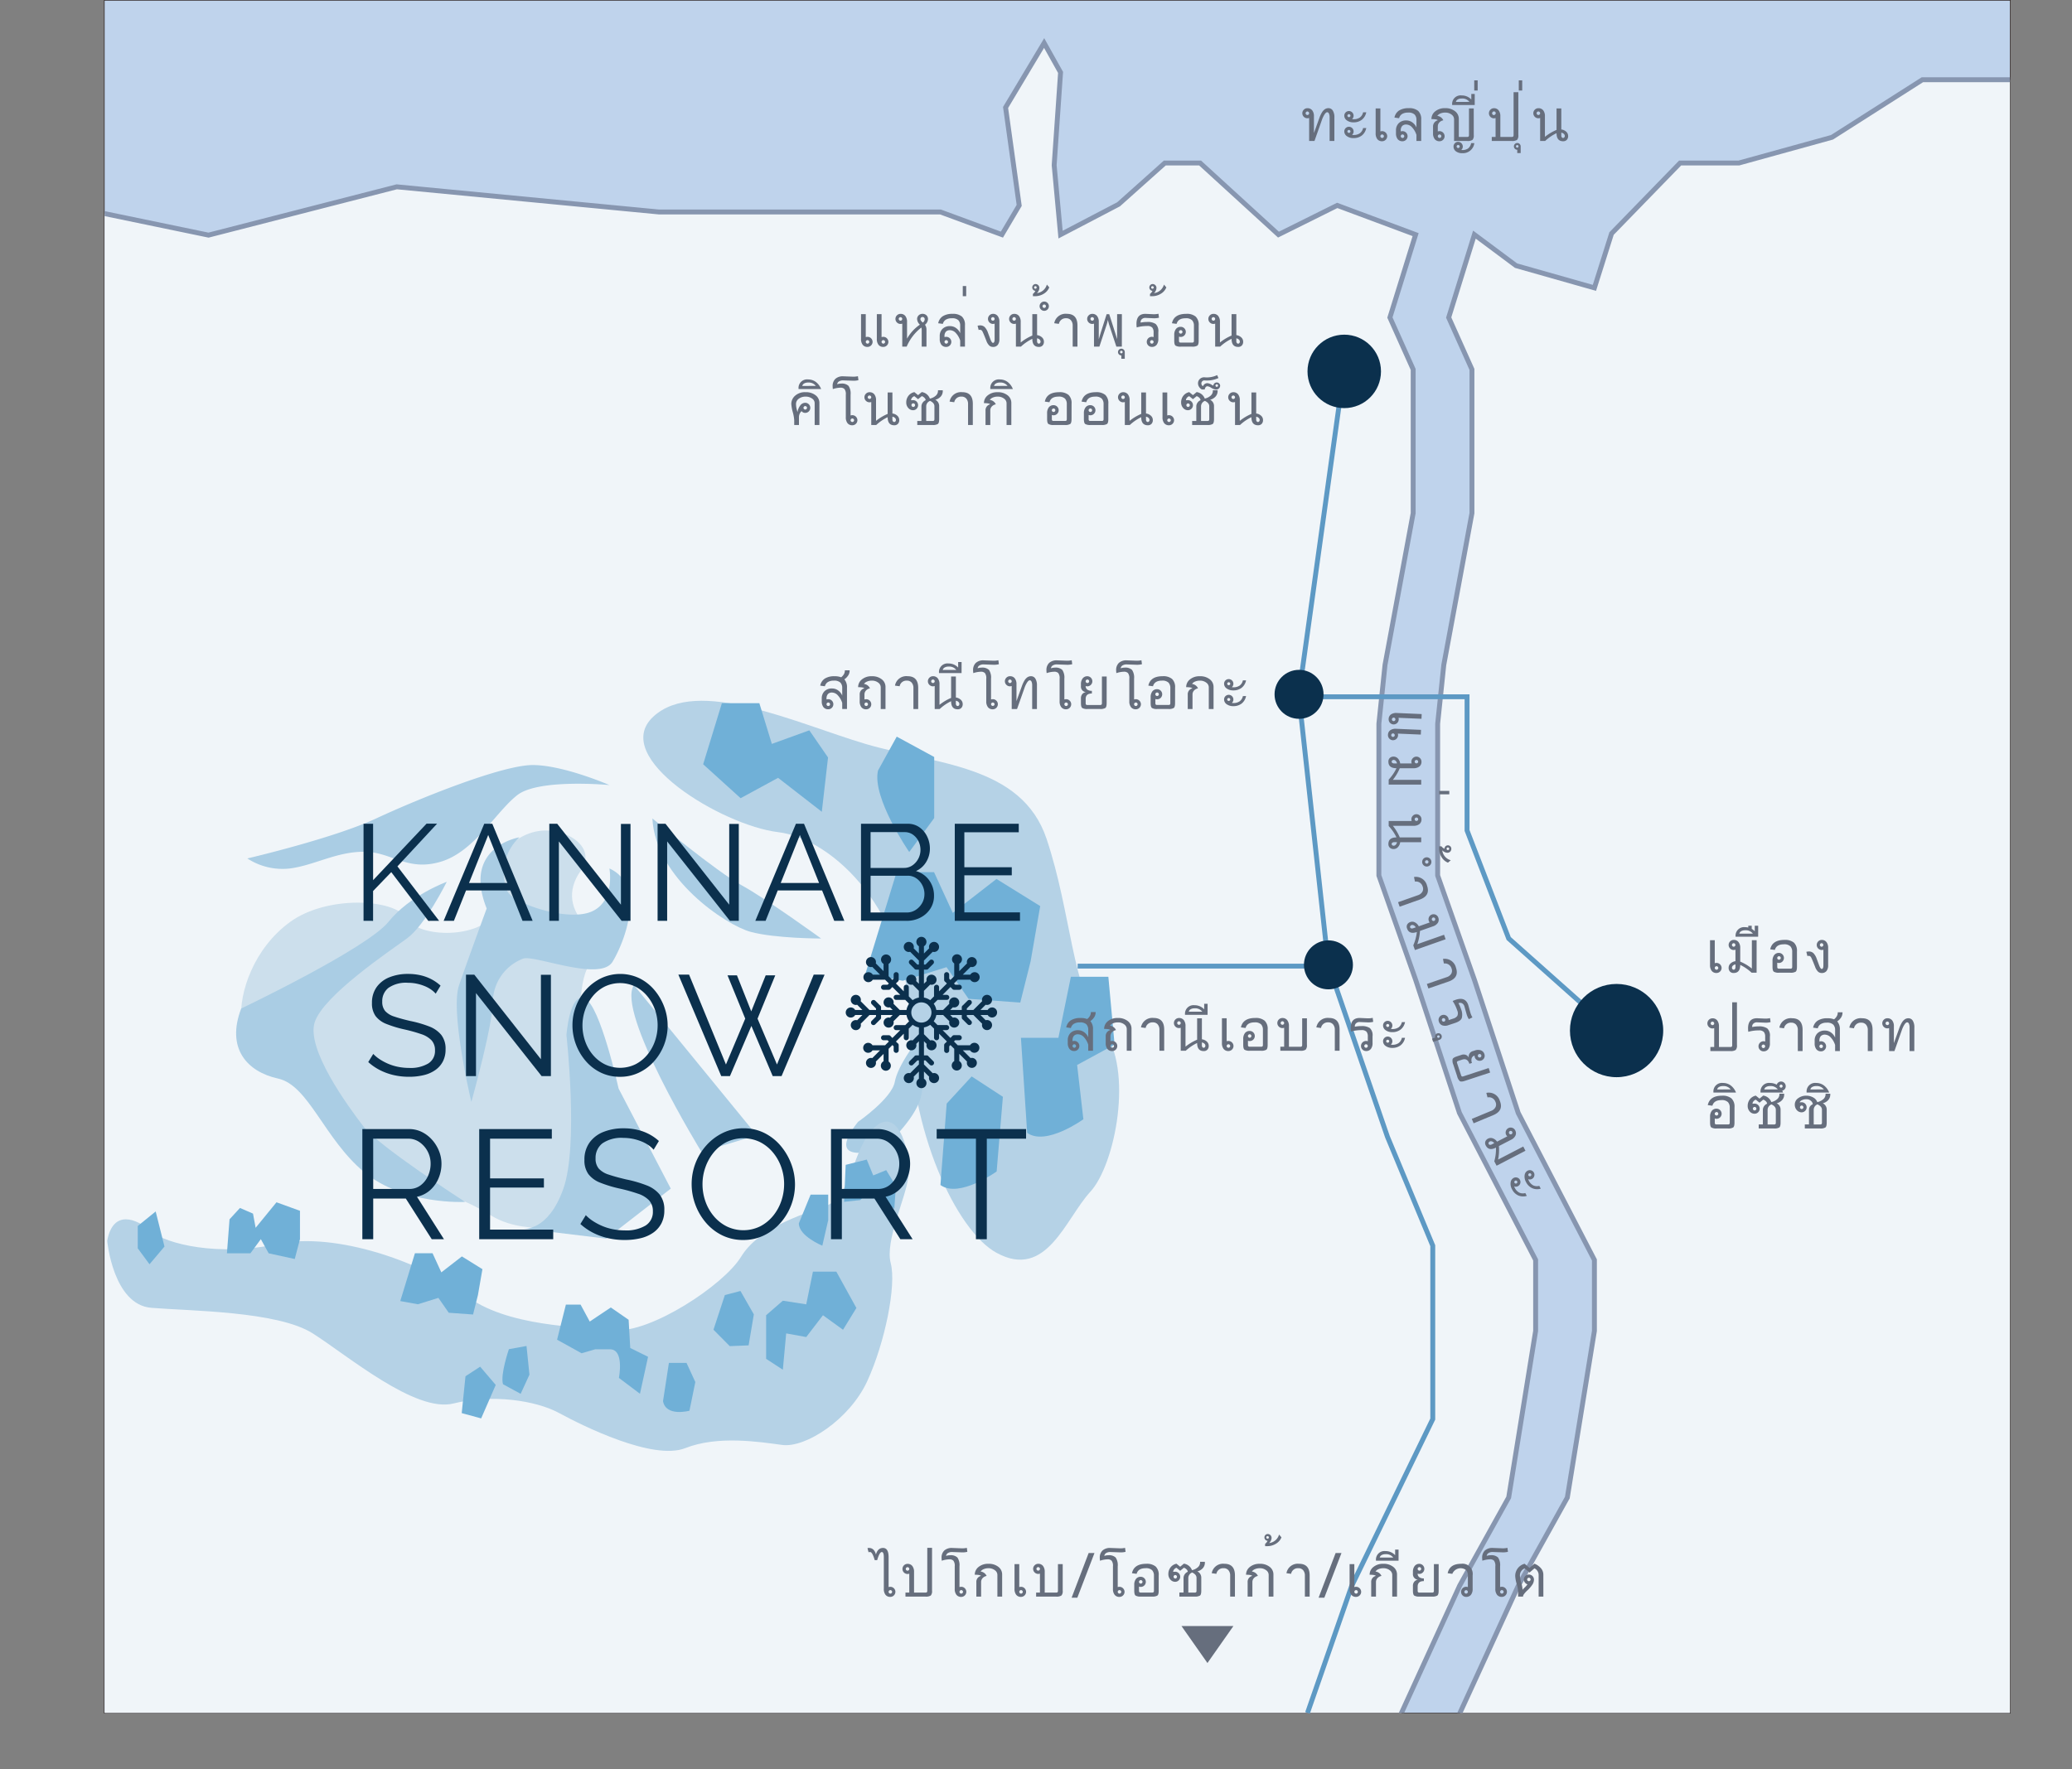 <svg xmlns="http://www.w3.org/2000/svg" xmlns:xlink="http://www.w3.org/1999/xlink" viewBox="0 0 423 361.287"><rect x="0" y="0" width="423" height="361.287" fill="#808080" stroke="none"/><defs><clipPath id="a" transform="translate(21.24)"><rect x="0.116" y="0.116" width="388.977" height="349.67" style="fill:#bfd3ec"/></clipPath></defs><rect x="21.356" y="0.116" width="388.977" height="349.67" style="fill:#fff;stroke:#231815;stroke-miterlimit:10;stroke-width:0.232px"/><rect x="21.356" y="0.116" width="388.977" height="349.67" style="fill:#bfd3ec"/><g style="clip-path:url(#a)"><polygon points="15.498 42.404 42.571 48.015 80.997 38.15 134.508 43.286 192 43.286 204.54 47.911 208.069 41.945 205.289 21.945 213.161 8.786 216.515 14.786 215.208 33.732 216.515 47.911 228.356 41.722 237.796 33.286 245 33.286 261 47.911 273 41.945 289 47.911 283.75 64.841 288.5 75.437 288.5 104.786 282.75 135.786 281.5 147.786 281.5 178.786 289 200.075 297.946 227.277 313.5 257.288 313.5 271.786 308 305.786 298 323.786 286 350.036 282 360.286 0.5 360.286 0.5 41.786 15.498 42.404" style="fill:#f0f5f9;stroke:#8796b0;stroke-miterlimit:10"/><polygon points="293.75 360.549 297.875 350.167 309.938 323.852 319.969 305.819 325.5 271.786 325.5 257.288 309.946 227.277 301 200.075 293.5 178.786 293.5 147.786 294.75 135.786 300.5 104.786 300.5 75.437 295.75 64.841 301 47.911 309.5 54.246 325.5 58.786 329 47.688 343 33.286 355 33.286 374 28.036 392.452 16.286 422.5 16.286 422.5 360.786 293.75 360.549" style="fill:#f0f5f9;stroke:#8796b0;stroke-miterlimit:10"/></g><path d="M182.227,255.847c-8.223-4.47-17.848-24.945-17.848-47.119s-15.3-37.416-26.772-38.8-34.421-15.245-25.5-23.561,29.322,1.387,43.345,5.545,31.872,4.157,36.971,19.4,5.1,30.49,11.474,38.8,2.549,27.717-2.55,33.26S192.425,261.39,182.227,255.847Z" transform="translate(21.24)" style="fill:#b5d2e6"/><polygon points="176.663 198.888 183.037 178.102 190.686 178.102 194.511 186.416 203.434 179.489 212.358 185.029 210.399 196.314 208.288 204.731 197.731 203.966 193.235 197.502 184.311 200.275 176.663 198.888" style="fill:#70b0d7"/><path d="M170.753,241.99l1.274-16.631,5.1-5.543,6.374,4.157-1.274,15.245S174.578,244.761,170.753,241.99Z" transform="translate(21.24)" style="fill:#70b0d7"/><path d="M188.457,231.331l-1.274-19.4h7.649l2.549-12.472h7.65l1.274,13.858-7.649,4.157,1.275,11.086S192.281,234.1,188.457,231.331Z" transform="translate(21.24)" style="fill:#70b0d7"/><path d="M158.005,157.354l3.825-6.929,7.649,4.157v12.472l-5.1,6.929S156.73,162.9,158.005,157.354Z" transform="translate(21.24)" style="fill:#70b0d7"/><polygon points="143.549 156.067 147.374 143.595 155.023 143.595 157.572 151.91 165.222 149.138 169.046 154.681 167.772 165.769 158.848 158.838 151.198 162.997 143.549 156.067" style="fill:#70b0d7"/><path d="M28,208.217c-.418-5.448,2.5-14.527,10.022-19.975s21.3-4.767,23.805-.681,15.034,4.086,17.957-1.135c1.566-2.8-2.923-7.718.836-11.8s7.269-5.28,10.44-4.994c5.011.454,9.187,4.085,6.264,8.171s-2.089,8.172,1.253,11.35,7.1-.908,7.1-.908-1.254,8.17-4.6,7.718-4.593,8.171-3.34,16.8,3.34,35.864,3.34,35.864-13.363,4.994-22.133-.454c-5.812-3.611-9.187-4.087-18.792-8.625s-21.717-24.514-21.717-24.514Z" transform="translate(21.24)" style="fill:#ccdfec"/><path d="M28,205.947s25.683-12.257,30.068-17.705,11.9-8.172,11.9-8.172-4.385,8.853-8.143,11.577-16.914,11.576-18.793,17.024,6.789,17.263,9.921,21.349,20.774,15.422,20.774,15.422-12.529.681-20.672-6.128-11.276-17.7-17.54-19.067S24.87,214.118,28,205.947Z" transform="translate(21.24)" style="fill:#aacde4"/><path d="M78.117,185.518s-3.759,10.214-5.638,15.662,2.506,23.834,2.506,23.834,4.385-15.662,4.385-20.429a9.6,9.6,0,0,1,6.264-8.853c2.506-.681,15.661,4.767,18.166.681s6.891-15.662-.626-19.066c0,0,1.253,6.809-3.759,8.852s-16.161-1.8-17.121-4.313a9.92,9.92,0,0,1,2.506-10.9S73.06,172.867,78.117,185.518Z" transform="translate(21.24)" style="fill:#aacde4"/><path d="M94.4,211.4s.626-8.853,3.759-7.491,6.89,18.386,6.89,18.386l10.65,20.429-13.155,10.214L85.634,250.89s5.011.681,8.144-8.171S94.4,211.4,94.4,211.4Z" transform="translate(21.24)" style="fill:#aacde4"/><path d="M108.185,201.18l25.057,30.643-11.275,3.405S104.427,206.628,108.185,201.18Z" transform="translate(21.24)" style="fill:#aacde4"/><path d="M29.255,175.3s17.54-4.086,26.31-8.172,25.684-10.9,31.948-10.9,15.661,4.086,15.661,4.086-14.408-1.362-18.793,2.042-8.77,11.577-15.661,13.62-10.022-2.043-15.66-2.043-10.023,2.724-15.035,3.405A13.146,13.146,0,0,1,29.255,175.3Z" transform="translate(21.24)" style="fill:#aacde4"/><path d="M111.944,167.132s13.155,10.9,18.166,13.619,16.287,10.9,16.287,10.9-9.4,0-14.407-1.362S112.57,179.389,111.944,167.132Z" transform="translate(21.24)" style="fill:#aacde4"/><path d="M153.915,229.1s6.89-4.766,7.517-8.171,4.385-8.172,4.385-8.172,2.5,7.491.626,12.258-7.517,9.533-7.517,9.533S146.4,238.633,153.915,229.1Z" transform="translate(21.24)" style="fill:#aacde4"/><path d="M.643,253.388s1.2,13.024,8.987,13.676,25.761.651,32.95,5.209S63.549,288.554,71.337,286.6s16.775-.652,21.568,1.953,19.171,9.769,25.761,7.163,14.978-1.3,19.771-.651,13.779-5.21,17.374-13.025,5.99-19.537,4.792-24.095,3-13.027,3.595-17.585-1.8-14.327-6.59-10.419-4.793,14.327-10.185,16.281-13.779,4.559-17.374,10.42-18.572,15.629-25.761,14.978-22.167-.652-30.554-7.163-26.361-13.025-38.343-10.421-22.766,0-25.761-2.6S1.842,246.876.643,253.388Z" transform="translate(21.24)" style="fill:#b5d2e6"/><polygon points="28.124 254.914 28.124 250.356 31.781 247.39 33.578 254.554 30.521 258.17 28.124 254.914" style="fill:#70b0d7"/><polygon points="46.328 255.937 46.86 248.989 48.991 246.673 51.653 247.831 52.186 250.726 56.446 245.515 61.24 247.253 61.24 253.042 60.175 257.095 54.849 255.937 53.252 253.042 51.121 255.937 46.328 255.937" style="fill:#70b0d7"/><polygon points="81.713 265.687 84.709 255.918 88.303 255.918 90.1 259.826 94.294 256.569 98.487 259.174 97.567 264.478 96.575 268.432 91.614 268.073 89.501 265.036 85.307 266.339 81.713 265.687" style="fill:#70b0d7"/><polygon points="94.26 288.567 95.03 281.038 98.025 279.085 101.205 282.814 98.229 289.646 94.26 288.567" style="fill:#70b0d7"/><path d="M81.453,282.673c-.6-1.953,1.2-7.163,1.2-7.163l3.595-.652.6,5.862-1.8,3.907Z" transform="translate(21.24)" style="fill:#70b0d7"/><path d="M92.487,273.576l1.8-7.164h3l1.869,3.458,4.3-2.876,3.639,2.517.33,5.754,3.639,1.8-1.654,7.55-4.3-3.236s1.164-5.845-1.831-5.845h-3l-2.78.812Z" transform="translate(21.24)" style="fill:#70b0d7"/><path d="M114.117,286.127l1.2-7.816h3.595l1.8,3.908-1.2,5.861S114.716,289.382,114.117,286.127Z" transform="translate(21.24)" style="fill:#70b0d7"/><polygon points="145.655 271.533 147.983 264.457 151.165 263.629 153.897 268.406 152.829 274.733 148.981 274.889 145.655 271.533" style="fill:#70b0d7"/><polygon points="156.404 268.579 156.404 277.483 159.817 279.709 160.5 272.289 164.595 273.032 168.007 268.579 172.103 271.547 174.832 267.095 170.738 259.677 165.96 259.677 164.595 266.355 159.817 265.612 156.404 268.579" style="fill:#70b0d7"/><path d="M141.844,249.819l2.4-5.862h3.595v5.211l-1.2,5.21S141.844,252.424,141.844,249.819Z" transform="translate(21.24)" style="fill:#70b0d7"/><polygon points="172.317 245.422 172.648 237.871 176.948 236.792 178.271 240.028 180.917 238.95 182.901 242.186 182.57 246.86 177.609 242.905 175.624 245.062 172.317 245.422" style="fill:#70b0d7"/><path d="M52.976,188.038V168.222h1.953v11.515L65.841,168.2H67.99l-8.094,8.72,8.513,11.123H66.2l-7.563-9.95-3.712,3.857v6.093Z" transform="translate(21.24)" style="fill:#0b304d"/><path d="M77.619,168.222h1.647L87.5,188.038H85.434l-2.477-6.2H73.9l-2.476,6.2H69.33Zm4.725,12.085-3.915-9.8-3.915,9.8Z" transform="translate(21.24)" style="fill:#0b304d"/><path d="M92.856,171.823v16.215H90.9V168.222h1.618l13.006,16.523V168.251h1.953v19.787h-1.813Z" transform="translate(21.24)" style="fill:#0b304d"/><path d="M114.96,171.823v16.215h-1.953V168.222h1.618l13.006,16.523V168.251h1.953v19.787H127.77Z" transform="translate(21.24)" style="fill:#0b304d"/><path d="M141.249,168.222H142.9l8.234,19.816h-2.066l-2.476-6.2h-9.058l-2.476,6.2H132.96Zm4.725,12.085-3.915-9.8-3.915,9.8Z" transform="translate(21.24)" style="fill:#0b304d"/><path d="M169.437,182.93a4.741,4.741,0,0,1-.753,2.638,5.219,5.219,0,0,1-2.024,1.813,5.953,5.953,0,0,1-2.777.657h-9.349V168.222h9.544a4,4,0,0,1,2.414.739,4.868,4.868,0,0,1,1.564,1.9,5.621,5.621,0,0,1,.544,2.414,5.224,5.224,0,0,1-.753,2.735,4.644,4.644,0,0,1-2.094,1.869,4.954,4.954,0,0,1,2.693,1.871A5.283,5.283,0,0,1,169.437,182.93Zm-12.95-13.006v7.313h6.81a2.981,2.981,0,0,0,1.73-.517,3.836,3.836,0,0,0,1.647-3.139,4,4,0,0,0-.418-1.829,3.535,3.535,0,0,0-1.145-1.325,2.824,2.824,0,0,0-1.646-.5Zm11,12.671a3.936,3.936,0,0,0-.446-1.855,3.792,3.792,0,0,0-1.214-1.382,3,3,0,0,0-1.745-.53h-7.591v7.507h7.4a3.234,3.234,0,0,0,1.814-.53,4.018,4.018,0,0,0,1.3-1.382A3.615,3.615,0,0,0,167.483,182.6Z" transform="translate(21.24)" style="fill:#0b304d"/><path d="M186.991,186.307v1.731H173.679V168.222h13.06v1.731H175.632V177.1h9.684v1.647h-9.684v7.563Z" transform="translate(21.24)" style="fill:#0b304d"/><path d="M67.708,202.911a5.349,5.349,0,0,0-1.022-.891,6.967,6.967,0,0,0-1.313-.685,9.378,9.378,0,0,0-1.561-.467,8.593,8.593,0,0,0-1.764-.175,6.272,6.272,0,0,0-3.984,1.034,3.438,3.438,0,0,0-1.268,2.812,2.861,2.861,0,0,0,.6,1.922,4.2,4.2,0,0,0,1.881,1.136q1.285.438,3.268.9a23.276,23.276,0,0,1,3.822,1.106,5.9,5.9,0,0,1,2.481,1.733,4.6,4.6,0,0,1,.875,2.957,5.234,5.234,0,0,1-.555,2.477,4.944,4.944,0,0,1-1.546,1.748,6.874,6.874,0,0,1-2.363,1.033,12.626,12.626,0,0,1-3.005.335,13.8,13.8,0,0,1-3.078-.335,12.254,12.254,0,0,1-2.786-.992,11.018,11.018,0,0,1-2.452-1.678l1.022-1.663a7.526,7.526,0,0,0,1.327,1.095,11.134,11.134,0,0,0,1.722.919,10.217,10.217,0,0,0,2.042.627,11.566,11.566,0,0,0,2.261.219,7.049,7.049,0,0,0,3.866-.9,2.986,2.986,0,0,0,1.385-2.678,2.938,2.938,0,0,0-.7-2.054,5.057,5.057,0,0,0-2.1-1.268,31.708,31.708,0,0,0-3.443-.962,23.653,23.653,0,0,1-3.647-1.106,5.1,5.1,0,0,1-2.232-1.617,4.377,4.377,0,0,1-.744-2.666,5.432,5.432,0,0,1,.949-3.249,5.861,5.861,0,0,1,2.611-2.01,9.976,9.976,0,0,1,3.821-.685,11.165,11.165,0,0,1,2.554.277,9.361,9.361,0,0,1,2.187.8,9.166,9.166,0,0,1,1.882,1.313Z" transform="translate(21.24)" style="fill:#0b304d"/><path d="M75.935,202.794v16.951H73.894V199.03h1.692l13.6,17.272V199.059h2.042v20.686h-1.9Z" transform="translate(21.24)" style="fill:#0b304d"/><path d="M105.344,219.89a8.864,8.864,0,0,1-3.968-.875,9.5,9.5,0,0,1-3.064-2.378,11.17,11.17,0,0,1-1.983-3.384,10.994,10.994,0,0,1-.7-3.866,10.88,10.88,0,0,1,2.786-7.308,10.023,10.023,0,0,1,3.107-2.334,9.1,9.1,0,0,1,7.82.044,9.624,9.624,0,0,1,3.049,2.421,11.569,11.569,0,0,1,1.968,3.384,10.922,10.922,0,0,1-.029,7.776,10.931,10.931,0,0,1-2.042,3.355,9.619,9.619,0,0,1-3.093,2.319A8.838,8.838,0,0,1,105.344,219.89Zm-7.673-10.5a9.611,9.611,0,0,0,.555,3.253,8.829,8.829,0,0,0,1.575,2.772,7.669,7.669,0,0,0,2.436,1.925,7.171,7.171,0,0,0,6.3-.029,7.715,7.715,0,0,0,2.422-1.983,8.925,8.925,0,0,0,1.531-2.786,9.719,9.719,0,0,0,.526-3.152,9.536,9.536,0,0,0-.555-3.238,8.915,8.915,0,0,0-1.59-2.772,7.628,7.628,0,0,0-2.437-1.925,7.207,7.207,0,0,0-6.257.029,7.53,7.53,0,0,0-2.422,1.969,9.183,9.183,0,0,0-1.546,2.786A9.5,9.5,0,0,0,97.671,209.387Z" transform="translate(21.24)" style="fill:#0b304d"/><path d="M127.285,199.175h1.926l2.917,7.353,2.947-7.353h1.954l-3.617,8.841,3.968,9.365,7.5-18.351H147.1l-8.783,20.715h-1.808L132.157,209.5l-4.376,10.241H126l-8.752-20.715h2.187l7.528,18.351,3.938-9.365Z" transform="translate(21.24)" style="fill:#0b304d"/><path d="M52.734,253.056V230.563h9.5a5.866,5.866,0,0,1,2.661.6,6.9,6.9,0,0,1,2.108,1.631,7.733,7.733,0,0,1,1.393,2.282,6.936,6.936,0,0,1,.492,2.549,7.567,7.567,0,0,1-.619,3.042,6.653,6.653,0,0,1-1.742,2.408,5.722,5.722,0,0,1-2.645,1.3l5.512,8.68H66.9l-5.29-8.3H54.952v8.3Zm2.218-10.264H62.3a3.769,3.769,0,0,0,2.312-.729,4.811,4.811,0,0,0,1.522-1.917,6.044,6.044,0,0,0,.538-2.519,5.322,5.322,0,0,0-2.265-4.387,3.946,3.946,0,0,0-2.3-.713h-7.16Z" transform="translate(21.24)" style="fill:#0b304d"/><path d="M91.7,251.092v1.964H76.59V230.563H91.416v1.964H78.808v8.11H89.8v1.869H78.808v8.586Z" transform="translate(21.24)" style="fill:#0b304d"/><path d="M112.2,234.777a5.769,5.769,0,0,0-1.108-.967,7.6,7.6,0,0,0-1.426-.744,10.276,10.276,0,0,0-1.7-.507,9.271,9.271,0,0,0-1.916-.19,6.81,6.81,0,0,0-4.326,1.123,3.733,3.733,0,0,0-1.377,3.052,3.107,3.107,0,0,0,.649,2.088,4.571,4.571,0,0,0,2.044,1.234q1.393.474,3.548.98a25.532,25.532,0,0,1,4.15,1.2,6.4,6.4,0,0,1,2.693,1.883,5,5,0,0,1,.951,3.21,5.674,5.674,0,0,1-.6,2.69,5.366,5.366,0,0,1-1.679,1.9,7.51,7.51,0,0,1-2.566,1.123,13.769,13.769,0,0,1-3.263.363,15,15,0,0,1-3.342-.364,13.29,13.29,0,0,1-3.026-1.077,12.044,12.044,0,0,1-2.661-1.821l1.109-1.806a8.173,8.173,0,0,0,1.442,1.188,11.887,11.887,0,0,0,1.869,1,11.153,11.153,0,0,0,2.217.681,12.52,12.52,0,0,0,2.456.238,7.655,7.655,0,0,0,4.2-.981,3.244,3.244,0,0,0,1.505-2.908,3.2,3.2,0,0,0-.761-2.231,5.5,5.5,0,0,0-2.28-1.376,34.458,34.458,0,0,0-3.738-1.044,25.361,25.361,0,0,1-3.96-1.2,5.53,5.53,0,0,1-2.424-1.756,4.747,4.747,0,0,1-.808-2.894,5.9,5.9,0,0,1,1.03-3.527,6.362,6.362,0,0,1,2.835-2.184,10.838,10.838,0,0,1,4.15-.743,12.1,12.1,0,0,1,2.772.3,10.1,10.1,0,0,1,2.376.871A9.852,9.852,0,0,1,113.275,233Z" transform="translate(21.24)" style="fill:#0b304d"/><path d="M130.509,253.214a9.626,9.626,0,0,1-4.309-.95,10.319,10.319,0,0,1-3.326-2.582,12.1,12.1,0,0,1-2.154-3.675,11.934,11.934,0,0,1-.76-4.2,11.821,11.821,0,0,1,3.025-7.936,10.847,10.847,0,0,1,3.374-2.535,9.473,9.473,0,0,1,4.182-.934,9.375,9.375,0,0,1,4.309.982,10.455,10.455,0,0,1,3.31,2.629,12.579,12.579,0,0,1,2.138,3.675,11.864,11.864,0,0,1-.031,8.443,11.892,11.892,0,0,1-2.218,3.643,10.47,10.47,0,0,1-3.359,2.518A9.587,9.587,0,0,1,130.509,253.214Zm-8.332-11.4a10.482,10.482,0,0,0,.6,3.532,9.6,9.6,0,0,0,1.711,3.01,8.345,8.345,0,0,0,2.645,2.091,7.8,7.8,0,0,0,6.843-.032,8.339,8.339,0,0,0,2.629-2.155,9.668,9.668,0,0,0,1.663-3.025,10.549,10.549,0,0,0,.571-3.421,10.344,10.344,0,0,0-.6-3.516,9.672,9.672,0,0,0-1.726-3.01,8.282,8.282,0,0,0-2.646-2.091,7.824,7.824,0,0,0-6.8.031,8.181,8.181,0,0,0-2.629,2.139,9.945,9.945,0,0,0-1.678,3.025A10.286,10.286,0,0,0,122.177,241.81Z" transform="translate(21.24)" style="fill:#0b304d"/><path d="M148.408,253.056V230.563h9.5a5.869,5.869,0,0,1,2.661.6,6.9,6.9,0,0,1,2.108,1.631,7.733,7.733,0,0,1,1.393,2.282,6.934,6.934,0,0,1,.491,2.549,7.566,7.566,0,0,1-.618,3.042,6.653,6.653,0,0,1-1.742,2.408,5.722,5.722,0,0,1-2.645,1.3l5.512,8.68h-2.5l-5.29-8.3h-6.653v8.3Zm2.218-10.264h7.35a3.769,3.769,0,0,0,2.312-.729,4.811,4.811,0,0,0,1.522-1.917,6.044,6.044,0,0,0,.538-2.519,5.329,5.329,0,0,0-2.265-4.387,3.949,3.949,0,0,0-2.3-.713h-7.16Z" transform="translate(21.24)" style="fill:#0b304d"/><path d="M188.23,232.527h-8.014v20.529H178V232.527h-8.016v-1.964H188.23Z" transform="translate(21.24)" style="fill:#0b304d"/><path d="M181.285,205.729a1.032,1.032,0,0,0-.89.515h-1.478l1.067-1.067a1.021,1.021,0,0,0,.272.038,1.03,1.03,0,1,0-1.03-1.031,1.063,1.063,0,0,0,.037.272l-1.788,1.788h-1.339v-.309l.875-.875a.509.509,0,1,0-.72-.721l-.942.942a.488.488,0,0,0-.243.448v.515h-2.368l.552-.552a1.055,1.055,0,0,0,.271.037,1.03,1.03,0,1,0-1.029-1.03,1.063,1.063,0,0,0,.037.272l-1.273,1.273h-1.383a3.081,3.081,0,0,0-.533-1.276l.783-.784h1.854a.515.515,0,1,0,0-1.029h-.824l1.6-1.6.324.323a.488.488,0,0,0,.448.243h1.03a.515.515,0,1,0,0-1.03h-.824l-.257-.257.772-.773h2.568a1.114,1.114,0,0,0,.161.206,1.02,1.02,0,1,0,0-1.442,1.139,1.139,0,0,0-.161.206h-1.538l1.584-1.584a1.019,1.019,0,1,0-.721-.72l-1.584,1.584v-1.508a1.109,1.109,0,0,0,.258-.192,1.02,1.02,0,1,0-1.442,0,1.225,1.225,0,0,0,.154.129v2.6l-.772.773-.257-.258v-.824a.515.515,0,1,0-1.03,0v1.03a.491.491,0,0,0,.242.449l.324.324-1.6,1.6v-.824a.515.515,0,1,0-1.03,0v1.854l-.783.783a3.066,3.066,0,0,0-1.277-.533v-1.383l1.274-1.274a1.014,1.014,0,0,0,.271.038,1.03,1.03,0,1,0-1.03-1.03,1.021,1.021,0,0,0,.038.272l-.553.552v-2.884h.515a.49.49,0,0,0,.449-.242l.942-.942a.51.51,0,0,0-.721-.721l-.876.876h-.309v-.824l1.789-1.789a1.014,1.014,0,0,0,.271.038,1.03,1.03,0,1,0-1.03-1.03,1.008,1.008,0,0,0,.038.271l-1.068,1.068v-1.479a1.03,1.03,0,1,0-1.03,0v1.479l-1.067-1.068a1.008,1.008,0,0,0,.038-.271,1.03,1.03,0,1,0-1.031,1.03,1.021,1.021,0,0,0,.272-.038l1.788,1.789v.824h-.309l-.875-.876a.51.51,0,0,0-.721.721l.942.942a.489.489,0,0,0,.449.242h.514v2.884l-.552-.552a1.02,1.02,0,0,0,.037-.272,1.03,1.03,0,1,0-1.03,1.03,1.021,1.021,0,0,0,.272-.038l1.273,1.274v1.383a3.068,3.068,0,0,0-1.276.533l-.783-.783V201.61a.515.515,0,1,0-1.03,0v.824l-1.6-1.6.323-.324a.489.489,0,0,0,.243-.449v-1.03a.515.515,0,1,0-1.03,0v.824l-.257.258-.773-.773v-2.508a1.03,1.03,0,1,0-1.03,0v1.479l-1.584-1.584a1.02,1.02,0,1,0-.72.72l1.584,1.584h-1.487a1.139,1.139,0,0,0-.161-.206,1.02,1.02,0,1,0,0,1.442,1.073,1.073,0,0,0,.161-.206h2.516l.773.773-.258.257h-.824a.515.515,0,1,0,0,1.03h1.03a.489.489,0,0,0,.449-.243l.324-.323,1.6,1.6h-.824a.515.515,0,0,0,0,1.03h1.854l.783.783a3.068,3.068,0,0,0-.533,1.276h-1.383l-1.274-1.273a1.021,1.021,0,0,0,.038-.272,1.03,1.03,0,1,0-1.03,1.03,1.008,1.008,0,0,0,.271-.037l.553.552h-2.369v-.514a.49.49,0,0,0-.242-.449l-.942-.942a.51.51,0,0,0-.721.721l.876.876v.308H156.26l-1.789-1.788a1.014,1.014,0,0,0,.038-.271,1.03,1.03,0,1,0-1.03,1.03,1.008,1.008,0,0,0,.271-.038l1.068,1.067h-1.479a1.03,1.03,0,1,0,0,1.03h1.479l-1.068,1.068a1.008,1.008,0,0,0-.271-.038,1.03,1.03,0,1,0,1.03,1.03,1.014,1.014,0,0,0-.038-.271l1.789-1.789H157.6v.309l-.876.876a.5.5,0,0,0,0,.721.5.5,0,0,0,.721,0l.942-.942a.49.49,0,0,0,.242-.449v-.515H161l-.553.553a1.008,1.008,0,0,0-.271-.038,1.03,1.03,0,1,0,1.03,1.03,1.008,1.008,0,0,0-.038-.271l1.274-1.274h1.383a3.066,3.066,0,0,0,.533,1.277l-.783.783h-1.854a.515.515,0,0,0,0,1.03h.824l-1.6,1.6-.324-.324a.49.49,0,0,0-.449-.242h-1.03a.515.515,0,1,0,0,1.03h.824l.258.257-.773.772h-2.568a1.105,1.105,0,0,0-.161-.206,1.02,1.02,0,1,0,0,1.442,1.073,1.073,0,0,0,.161-.206h1.539l-1.584,1.584a1.021,1.021,0,1,0,.72.721l1.584-1.584v1.508a1.1,1.1,0,0,0-.257.191,1.02,1.02,0,1,0,1.442,0,1.157,1.157,0,0,0-.155-.128v-2.6l.773-.772.257.257v.824a.515.515,0,1,0,1.03,0v-1.03a.488.488,0,0,0-.243-.448l-.323-.324,1.6-1.6v.824a.515.515,0,1,0,1.03,0v-1.854l.783-.784a3.069,3.069,0,0,0,1.276.534v1.383l-1.273,1.273a1.02,1.02,0,0,0-.272-.037,1.03,1.03,0,1,0,1.031,1.029,1.014,1.014,0,0,0-.038-.271l.552-.552v2.883h-.515a.488.488,0,0,0-.448.243l-.942.942a.5.5,0,0,0,0,.72.5.5,0,0,0,.721,0l.876-.875h.308v.824l-1.788,1.788a1.061,1.061,0,0,0-.271-.037,1.03,1.03,0,1,0,1.03,1.03,1.021,1.021,0,0,0-.038-.272l1.067-1.067v1.478a1.03,1.03,0,1,0,1.03,0v-1.478l1.068,1.067a1.021,1.021,0,0,0-.038.272,1.03,1.03,0,1,0,1.03-1.03,1.055,1.055,0,0,0-.271.037l-1.789-1.788v-.824h.31l.875.875a.5.5,0,0,0,.721,0,.5.5,0,0,0,0-.72l-.942-.942a.488.488,0,0,0-.448-.243h-.516V212.63l.553.552a1.014,1.014,0,0,0-.038.271,1.03,1.03,0,1,0,1.03-1.029,1.013,1.013,0,0,0-.271.037l-1.274-1.273v-1.383a3.068,3.068,0,0,0,1.277-.534l.783.784v1.854a.515.515,0,1,0,1.03,0v-.824l1.6,1.6-.324.324a.489.489,0,0,0-.242.448v1.03a.515.515,0,1,0,1.029,0v-.824l.258-.257.772.772v2.509a1.03,1.03,0,1,0,1.03,0V215.2l1.584,1.584a1.02,1.02,0,1,0,.721-.721l-1.584-1.584H176.8a1.073,1.073,0,0,0,.161.206,1.02,1.02,0,1,0,0-1.442,1.105,1.105,0,0,0-.161.206h-2.517l-.772-.772.257-.257h.824a.515.515,0,1,0,0-1.03h-1.03a.489.489,0,0,0-.448.242l-.324.324-1.6-1.6h.824a.515.515,0,0,0,0-1.03h-1.854l-.783-.783a3.079,3.079,0,0,0,.533-1.277H171.3l1.273,1.274a1.049,1.049,0,0,0-.037.271,1.03,1.03,0,1,0,1.029-1.03,1.014,1.014,0,0,0-.271.038l-.552-.553h2.368v.515a.49.49,0,0,0,.243.449l.942.941a.5.5,0,0,0,.72,0,.5.5,0,0,0,0-.72l-.875-.876v-.309h1.339l1.788,1.789a1.049,1.049,0,0,0-.037.271,1.03,1.03,0,1,0,1.03-1.03,1.021,1.021,0,0,0-.272.038l-1.067-1.068H180.4a1.029,1.029,0,1,0,.889-1.545Zm-12.879,2.395a.542.542,0,0,0-.174.174,2.049,2.049,0,0,1-2.73,0,.5.5,0,0,0-.077-.1.579.579,0,0,0-.1-.077,2.046,2.046,0,0,1,0-2.735.493.493,0,0,0,.093-.072.526.526,0,0,0,.076-.1,2.046,2.046,0,0,1,2.73,0,.579.579,0,0,0,.077.1.594.594,0,0,0,.1.084,2.048,2.048,0,0,1-.006,2.723Z" transform="translate(21.24)" style="fill:#0b304d"/><path d="M156.9,69.813a1.038,1.038,0,0,1-1.031,1.031,1.191,1.191,0,0,1-.984-.427,1.884,1.884,0,0,1-.346-1.213V64.147h.967V68.84a1.215,1.215,0,0,1,.363-.058,1.038,1.038,0,0,1,1.031,1.031Zm-.673,0a.371.371,0,0,0-.358-.357.352.352,0,0,0-.255.108.342.342,0,0,0-.108.249.369.369,0,0,0,.363.363.342.342,0,0,0,.249-.108A.35.35,0,0,0,156.224,69.813Zm3.9,0a1.04,1.04,0,0,1-1.031,1.031,1.2,1.2,0,0,1-.985-.427,1.89,1.89,0,0,1-.345-1.213V64.147h.966V68.84a1.217,1.217,0,0,1,.364-.058,1.04,1.04,0,0,1,1.031,1.031Zm-.674,0a.369.369,0,0,0-.357-.357.349.349,0,0,0-.255.108.343.343,0,0,0-.109.249.371.371,0,0,0,.364.363.369.369,0,0,0,.357-.363Z" transform="translate(21.24)" style="fill:#666e7d"/><path d="M166.553,66.3a1.687,1.687,0,0,1-.563-1.113,1.044,1.044,0,0,1,.317-.8,1.114,1.114,0,0,1,.791-.3,1.133,1.133,0,0,1,.794.293,1.039,1.039,0,0,1,.319.8,1.549,1.549,0,0,1-.621,1.137,1.647,1.647,0,0,1,.31.973v3.492h-.972V67.317a1.437,1.437,0,0,0-.071-.434,9.747,9.747,0,0,0-3,3.9h-.9V66.092a1.16,1.16,0,0,1-.357.059,1,1,0,0,1-.73-.3,1.014,1.014,0,0,1,0-1.453,1,1,0,0,1,.733-.305,1.192,1.192,0,0,1,.981.431,1.888,1.888,0,0,1,.349,1.216v3.416A8.491,8.491,0,0,1,166.553,66.3Zm-3.955-.814a.345.345,0,0,0,.249-.108.352.352,0,0,0,.108-.255.371.371,0,0,0-.357-.358.346.346,0,0,0-.255.109.339.339,0,0,0-.109.249.371.371,0,0,0,.364.363Zm4.546.381a.821.821,0,0,0,.393-.68.437.437,0,1,0-.873,0C166.664,65.364,166.824,65.59,167.144,65.864Z" transform="translate(21.24)" style="fill:#666e7d"/><path d="M175.757,70.786h-.973V69.549a3.975,3.975,0,0,0-.861-1.511,1.654,1.654,0,0,0-1.213-.61,1.091,1.091,0,0,0-.85.311,1.341,1.341,0,0,0-.281.926v.175a1.177,1.177,0,0,1,.363-.058,1.031,1.031,0,0,1,0,2.062,1.2,1.2,0,0,1-.987-.427,1.879,1.879,0,0,1-.349-1.213v-.557a2.018,2.018,0,0,1,.56-1.488,2.1,2.1,0,0,1,1.556-.563,2.067,2.067,0,0,1,1.218.393,2.458,2.458,0,0,1,.844,1.049V66.5a1.574,1.574,0,0,0-.372-1.107,1.789,1.789,0,0,0-1.345-.4,2.252,2.252,0,0,0-1.213.287,1.4,1.4,0,0,0-.609.861l-.949-.129a2.187,2.187,0,0,1,.937-1.441,3.6,3.6,0,0,1,1.993-.481,2.8,2.8,0,0,1,1.913.557,2.3,2.3,0,0,1,.618,1.787Zm-3.815-.61a.342.342,0,0,0,.249-.108.346.346,0,0,0,.109-.255.371.371,0,0,0-.358-.357.352.352,0,0,0-.255.108.342.342,0,0,0-.108.249.369.369,0,0,0,.363.363Z" transform="translate(21.24)" style="fill:#666e7d"/><path d="M176.009,60.485h-.7V58.411h.7Z" transform="translate(21.24)" style="fill:#666e7d"/><path d="M182.787,69.239a1.84,1.84,0,0,1-.337,1.195,1.181,1.181,0,0,1-.97.41,1.108,1.108,0,0,1-.764-.284,2.591,2.591,0,0,1-.595-.987q-.6-1.53-.791-1.881a.567.567,0,0,0-.492-.352.982.982,0,0,0-.287.047l-.217-.873a2.663,2.663,0,0,1,.492-.07,1.336,1.336,0,0,1,.961.351,3.146,3.146,0,0,1,.674,1.166l.457,1.231q.3.826.562.826.335,0,.334-.767V66.092a1.16,1.16,0,0,1-.357.059,1.032,1.032,0,0,1,0-2.063,1.185,1.185,0,0,1,.978.437,1.875,1.875,0,0,1,.352,1.21Zm-1.33-3.756a.342.342,0,0,0,.249-.108.352.352,0,0,0,.108-.255.371.371,0,0,0-.357-.358.346.346,0,0,0-.255.109.342.342,0,0,0-.108.249.369.369,0,0,0,.363.363Z" transform="translate(21.24)" style="fill:#666e7d"/><path d="M187.181,70.786h-1.02V66.092a1.16,1.16,0,0,1-.357.059,1,1,0,0,1-.73-.3,1.017,1.017,0,0,1,0-1.453,1,1,0,0,1,.733-.305,1.19,1.19,0,0,1,.981.431,1.882,1.882,0,0,1,.349,1.216v4.2a9.923,9.923,0,0,1,2.373-1.418V64.147h.972v4.289a1.8,1.8,0,0,1,1.017.472,1.17,1.17,0,0,1,.378.858,1.1,1.1,0,0,1-.275.791.982.982,0,0,1-.745.287q-1.347,0-1.347-1.652A9.306,9.306,0,0,0,187.181,70.786ZM185.8,64.762a.373.373,0,0,0-.364.358.353.353,0,0,0,.109.255.36.36,0,0,0,.612-.255.371.371,0,0,0-.357-.358Zm4.675,4.33v.563a.624.624,0,0,0,.106.381.324.324,0,0,0,.269.14.313.313,0,0,0,.241-.123.427.427,0,0,0,.1-.287.586.586,0,0,0-.2-.428A.953.953,0,0,0,190.479,69.092Z" transform="translate(21.24)" style="fill:#666e7d"/><path d="M192.969,58.686a2.639,2.639,0,0,1-1.117,1.292,3.31,3.31,0,0,1-1.79.507h-.433v-.469a1.623,1.623,0,0,0,.5-.621.7.7,0,0,1,0-1.394.822.822,0,0,1,.583.222.812.812,0,0,1,.237.621,1.559,1.559,0,0,1-.5,1.008,2.39,2.39,0,0,0,2.028-1.74Zm-2.836.275a.26.26,0,0,0,.263-.263.257.257,0,0,0-.076-.185.249.249,0,0,0-.187-.079.27.27,0,0,0-.264.264.247.247,0,0,0,.079.187A.257.257,0,0,0,190.133,58.961Z" transform="translate(21.24)" style="fill:#666e7d"/><path d="M191.937,61.581a.946.946,0,1,1-.665,1.611.934.934,0,0,1,0-1.33A.9.9,0,0,1,191.937,61.581Zm0,1.295a.34.34,0,0,0,.249-.1.336.336,0,0,0,.1-.249.329.329,0,0,0-.1-.243.336.336,0,0,0-.249-.1.35.35,0,0,0-.345.346.35.35,0,0,0,.345.352Zm6.786,7.91h-.973V66.5a1.635,1.635,0,0,0-.352-1.095,1.236,1.236,0,0,0-1-.416,1.4,1.4,0,0,0-1.464,1.148l-.95-.129a2.348,2.348,0,0,1,2.573-1.922q2.167,0,2.168,2.379Z" transform="translate(21.24)" style="fill:#666e7d"/><path d="M207.786,70.786h-1.119L205.2,66.333q-.111-.334-.264-1.008-.157.692-.263,1.008L203.2,70.786h-1.1V66.092a1.167,1.167,0,0,1-.358.059,1,1,0,0,1-.729-.3,1.014,1.014,0,0,1,0-1.453,1,1,0,0,1,.732-.305,1.188,1.188,0,0,1,.979.437,1.881,1.881,0,0,1,.351,1.21v3.539q.363-1.22.428-1.424l1.178-3.7h.527q1.447,4.518,1.611,5.115V64.147h.973Zm-6.047-5.3a.342.342,0,0,0,.249-.108.353.353,0,0,0,.109-.255.343.343,0,0,0-.109-.249.339.339,0,0,0-.249-.109.349.349,0,0,0-.255.109.342.342,0,0,0-.108.249.369.369,0,0,0,.363.363Z" transform="translate(21.24)" style="fill:#666e7d"/><path d="M208.383,73.258h-.7v-.673a.692.692,0,1,1,.7-.7Zm-.7-1.107a.257.257,0,0,0,.185-.076.264.264,0,1,0-.369,0A.256.256,0,0,0,207.685,72.151Z" transform="translate(21.24)" style="fill:#666e7d"/><path d="M215.367,64.879a3.958,3.958,0,0,1-1.1.112l-1.647-.071a1.021,1.021,0,0,0-.753.255.8.8,0,0,0-.255.583.542.542,0,0,0,.012.118,6.419,6.419,0,0,1,1.318-.129,2.927,2.927,0,0,1,1.746.41,2,2,0,0,1,.545,1.664V69.2a1.89,1.89,0,0,1-.345,1.213,1.2,1.2,0,0,1-.985.427,1.031,1.031,0,0,1,0-2.062,1.222,1.222,0,0,1,.364.058v-.984A1.493,1.493,0,0,0,214,66.9a1.333,1.333,0,0,0-1.061-.325,7.68,7.68,0,0,0-2.121.287,5.763,5.763,0,0,1-.047-.721q0-2.05,1.834-2.051l1.647.077a4.137,4.137,0,0,0,1.008-.1Zm-1.465,5.3a.371.371,0,0,0,.364-.363.343.343,0,0,0-.109-.249.348.348,0,0,0-.5,0,.342.342,0,0,0-.108.249.369.369,0,0,0,.357.363Z" transform="translate(21.24)" style="fill:#666e7d"/><path d="M216.872,58.686a2.642,2.642,0,0,1-1.116,1.292,3.312,3.312,0,0,1-1.79.507h-.434v-.469a1.623,1.623,0,0,0,.5-.621.7.7,0,0,1,0-1.394.788.788,0,0,1,.82.843,1.559,1.559,0,0,1-.5,1.008,2.39,2.39,0,0,0,2.028-1.74Zm-2.836.275a.26.26,0,0,0,.264-.263.261.261,0,0,0-.076-.185.266.266,0,0,0-.452.185.248.248,0,0,0,.08.187A.255.255,0,0,0,214.036,58.961Z" transform="translate(21.24)" style="fill:#666e7d"/><path d="M223.469,69.573q0,.8-.267,1.005a1.975,1.975,0,0,1-1.1.208h-2.256a1.96,1.96,0,0,1-1.1-.208q-.264-.209-.263-1.005v-1.19a1.9,1.9,0,0,1,.345-1.2,1.177,1.177,0,0,1,.985-.442,1.031,1.031,0,0,1,0,2.062,1.217,1.217,0,0,1-.364-.058v.861c0,.234.106.352.317.352h2.42c.211,0,.316-.118.316-.352V66.514a1.592,1.592,0,0,0-.372-1.116,1.78,1.78,0,0,0-1.345-.407q-1.512,0-1.822,1.148l-.949-.129q.415-1.922,2.924-1.922a2.807,2.807,0,0,1,1.916.557,2.29,2.29,0,0,1,.621,1.787Zm-3.662-1.442a.357.357,0,1,0-.255-.606.339.339,0,0,0,0,.5A.349.349,0,0,0,219.807,68.131Z" transform="translate(21.24)" style="fill:#666e7d"/><path d="M227.856,70.786h-1.019V66.092a1.162,1.162,0,0,1-.358.059,1,1,0,0,1-.729-.3,1.014,1.014,0,0,1,0-1.453,1,1,0,0,1,.732-.305,1.194,1.194,0,0,1,.982.431,1.888,1.888,0,0,1,.349,1.216v4.2a9.923,9.923,0,0,1,2.373-1.418V64.147h.972v4.289a1.8,1.8,0,0,1,1.017.472,1.17,1.17,0,0,1,.378.858,1.093,1.093,0,0,1-.276.791.979.979,0,0,1-.744.287q-1.347,0-1.347-1.652A9.31,9.31,0,0,0,227.856,70.786Zm-1.377-6.024a.345.345,0,0,0-.254.109.339.339,0,0,0-.109.249.371.371,0,0,0,.363.363.342.342,0,0,0,.249-.108.349.349,0,0,0,.109-.255.373.373,0,0,0-.358-.358Zm4.676,4.33v.563a.618.618,0,0,0,.106.381.324.324,0,0,0,.269.14.31.31,0,0,0,.24-.123.423.423,0,0,0,.106-.287.586.586,0,0,0-.2-.428A.953.953,0,0,0,231.155,69.092Z" transform="translate(21.24)" style="fill:#666e7d"/><path d="M146.041,86.786h-.967V82.321a1.128,1.128,0,0,0-.542-.946,2.206,2.206,0,0,0-1.309-.384,2.242,2.242,0,0,0-1.386.428,1.322,1.322,0,0,0-.571,1.107,4.87,4.87,0,0,0,.211,1.307c.046.16.078.273.093.339a3.075,3.075,0,0,1,.592-1.415,1.255,1.255,0,0,1,.99-.506,1.031,1.031,0,0,1,0,2.062.924.924,0,0,1-.756-.357,1.709,1.709,0,0,0-.527,1.33v1.5H140.9v-.973a8.018,8.018,0,0,0-.3-1.676,8.048,8.048,0,0,1-.293-1.658,2.219,2.219,0,0,1,.773-1.67,2.992,2.992,0,0,1,2.121-.721,3.18,3.18,0,0,1,2.069.63,1.958,1.958,0,0,1,.773,1.579Zm-2.889-3.147a.371.371,0,0,0,.358-.357.336.336,0,0,0-.109-.252.349.349,0,0,0-.5,0,.341.341,0,0,0,0,.5A.352.352,0,0,0,143.152,83.639Z" transform="translate(21.24)" style="fill:#666e7d"/><path d="M146.392,79.444H141.78v-.123a1.739,1.739,0,0,1,1.957-1.834,2.6,2.6,0,0,1,1.568.5A3.3,3.3,0,0,1,146.392,79.444Zm-1.084-.639a1.793,1.793,0,0,0-1.571-.685,1.543,1.543,0,0,0-.811.19.758.758,0,0,0-.378.5Z" transform="translate(21.24)" style="fill:#666e7d"/><path d="M153.8,85.813a1.04,1.04,0,0,1-1.037,1.031,1.2,1.2,0,0,1-.982-.427,1.878,1.878,0,0,1-.348-1.213V80.6a1.705,1.705,0,0,0-.276-1.16,1.1,1.1,0,0,0-.814-.275,5.236,5.236,0,0,0-1.553.287,4.3,4.3,0,0,1-.047-.58,1.978,1.978,0,0,1,.551-1.5,2.24,2.24,0,0,1,1.611-.528l1.992.076a4.144,4.144,0,0,0,1.008-.1l.106.814a4.01,4.01,0,0,1-1.1.112l-1.992-.071a1.578,1.578,0,0,0-.891.217.76.76,0,0,0-.357.574,2.489,2.489,0,0,1,.826-.135,1.947,1.947,0,0,1,1.491.466,2.789,2.789,0,0,1,.419,1.8V84.84a1.165,1.165,0,0,1,.358-.058,1.045,1.045,0,0,1,1.037,1.031Zm-.674,0a.342.342,0,0,0-.108-.249.352.352,0,0,0-.255-.108.371.371,0,0,0-.358.357.346.346,0,0,0,.109.255.342.342,0,0,0,.249.108.369.369,0,0,0,.363-.363Z" transform="translate(21.24)" style="fill:#666e7d"/><path d="M157.646,86.786h-1.019V82.092a1.162,1.162,0,0,1-.358.059,1,1,0,0,1-.729-.3,1.014,1.014,0,0,1,0-1.453,1,1,0,0,1,.732-.305,1.192,1.192,0,0,1,.982.431,1.888,1.888,0,0,1,.349,1.216v4.2a9.923,9.923,0,0,1,2.373-1.418V80.147h.972v4.289a1.8,1.8,0,0,1,1.017.472,1.17,1.17,0,0,1,.378.858,1.093,1.093,0,0,1-.276.791.979.979,0,0,1-.744.287q-1.347,0-1.347-1.652A9.31,9.31,0,0,0,157.646,86.786Zm-1.377-6.024a.345.345,0,0,0-.254.109.339.339,0,0,0-.109.249.361.361,0,0,0,.721,0,.371.371,0,0,0-.358-.358Zm4.676,4.33v.563a.618.618,0,0,0,.106.381.324.324,0,0,0,.269.14.31.31,0,0,0,.24-.123.423.423,0,0,0,.106-.287.586.586,0,0,0-.2-.428A.953.953,0,0,0,160.945,85.092Z" transform="translate(21.24)" style="fill:#666e7d"/><path d="M171.227,79.836a1.657,1.657,0,0,1-.421,1.146,2.208,2.208,0,0,1-1.114.653,1.412,1.412,0,0,1,.8,1.225v2.713q0,.8-.264,1.005a1.956,1.956,0,0,1-1.1.208h-3.106V85.96h.85V82.924a1.421,1.421,0,0,1,.861-1.2.723.723,0,0,0-.243-.486,1.285,1.285,0,0,0-.548-.346l-.756.627-.755-.615a.958.958,0,0,0-.475.328.794.794,0,0,0-.2.5l.433-.024a1.032,1.032,0,0,1,0,2.063,1.292,1.292,0,0,1-1.007-.463,1.628,1.628,0,0,1-.411-1.119,2.175,2.175,0,0,1,.443-1.359,2.039,2.039,0,0,1,1.216-.756l.755.615.756-.627A2.088,2.088,0,0,1,168.6,81.4a2.61,2.61,0,0,0,1.21-.609,1.31,1.31,0,0,0,.443-.973v-.129h.972ZM165.192,83.1a.369.369,0,1,0-.249-.108A.349.349,0,0,0,165.192,83.1Zm4.33,2.508v-2.66q0-.663-.884-1.084a1.194,1.194,0,0,0-.791,1.06V85.96h1.365C169.419,85.96,169.522,85.842,169.522,85.608Z" transform="translate(21.24)" style="fill:#666e7d"/><path d="M177.361,86.786h-.972V82.5a1.64,1.64,0,0,0-.352-1.095,1.236,1.236,0,0,0-1-.416,1.4,1.4,0,0,0-1.465,1.148l-.949-.129a2.347,2.347,0,0,1,2.572-1.922q2.169,0,2.168,2.379Z" transform="translate(21.24)" style="fill:#666e7d"/><path d="M185.224,86.786h-.973V82.333a1.176,1.176,0,0,0-.516-.935,2.044,2.044,0,0,0-1.306-.407,2.42,2.42,0,0,0-.976.187,1.358,1.358,0,0,0-.624.487,1.538,1.538,0,0,1,1.225.9,1.5,1.5,0,0,0-.832.46,1.176,1.176,0,0,0-.293.8v2.965h-.973v-2.93a1.234,1.234,0,0,1,.938-1.295q-.159-.24-1.26-.24a2,2,0,0,1,.77-1.585,3.042,3.042,0,0,1,2.025-.648,3.1,3.1,0,0,1,2.027.627,1.936,1.936,0,0,1,.768,1.559Z" transform="translate(21.24)" style="fill:#666e7d"/><path d="M185.54,79.444h-4.611v-.123a1.737,1.737,0,0,1,1.957-1.834,2.6,2.6,0,0,1,1.567.5A3.3,3.3,0,0,1,185.54,79.444Zm-1.084-.639a1.791,1.791,0,0,0-1.57-.685,1.547,1.547,0,0,0-.812.19.758.758,0,0,0-.378.5Z" transform="translate(21.24)" style="fill:#666e7d"/><path d="M197.515,85.573q0,.8-.267,1.005a1.975,1.975,0,0,1-1.1.208h-2.256a1.96,1.96,0,0,1-1.1-.208q-.264-.209-.264-1.005v-1.19a1.9,1.9,0,0,1,.346-1.2,1.177,1.177,0,0,1,.984-.442,1.031,1.031,0,0,1,0,2.062,1.215,1.215,0,0,1-.363-.058v.861c0,.234.106.352.317.352h2.42c.21,0,.316-.118.316-.352V82.514a1.592,1.592,0,0,0-.372-1.116,1.78,1.78,0,0,0-1.345-.407q-1.512,0-1.822,1.148l-.949-.129q.415-1.922,2.923-1.922a2.81,2.81,0,0,1,1.917.557,2.29,2.29,0,0,1,.621,1.787Zm-3.663-1.442a.346.346,0,0,0,.25-.108.354.354,0,0,0-.25-.606.348.348,0,0,0-.254.108.339.339,0,0,0,0,.5A.348.348,0,0,0,193.852,84.131Z" transform="translate(21.24)" style="fill:#666e7d"/><path d="M205.026,85.573q0,.8-.266,1.005a1.977,1.977,0,0,1-1.1.208H201.4a1.958,1.958,0,0,1-1.1-.208q-.264-.209-.264-1.005v-1.19a1.892,1.892,0,0,1,.346-1.2,1.174,1.174,0,0,1,.984-.442,1.031,1.031,0,0,1,0,2.062,1.215,1.215,0,0,1-.363-.058v.861c0,.234.1.352.316.352h2.42c.211,0,.317-.118.317-.352V82.514a1.592,1.592,0,0,0-.372-1.116,1.782,1.782,0,0,0-1.345-.407q-1.512,0-1.822,1.148l-.95-.129q.417-1.922,2.924-1.922a2.807,2.807,0,0,1,1.916.557,2.29,2.29,0,0,1,.621,1.787Zm-3.662-1.442a.357.357,0,0,0,0-.714.352.352,0,0,0-.255.108.341.341,0,0,0,0,.5A.352.352,0,0,0,201.364,84.131Z" transform="translate(21.24)" style="fill:#666e7d"/><path d="M209.414,86.786h-1.02V82.092a1.16,1.16,0,0,1-.357.059,1,1,0,0,1-.729-.3,1.014,1.014,0,0,1,0-1.453,1,1,0,0,1,.732-.305,1.194,1.194,0,0,1,.982.431,1.887,1.887,0,0,1,.348,1.216v4.2a9.961,9.961,0,0,1,2.373-1.418V80.147h.973v4.289a1.8,1.8,0,0,1,1.016.472,1.17,1.17,0,0,1,.378.858,1.093,1.093,0,0,1-.275.791.982.982,0,0,1-.744.287q-1.349,0-1.348-1.652A9.306,9.306,0,0,0,209.414,86.786Zm-1.377-6.024a.346.346,0,0,0-.255.109.342.342,0,0,0-.108.249.369.369,0,0,0,.363.363.342.342,0,0,0,.249-.108.352.352,0,0,0,.108-.255.371.371,0,0,0-.357-.358Zm4.676,4.33v.563a.624.624,0,0,0,.105.381.325.325,0,0,0,.27.14.31.31,0,0,0,.24-.123.428.428,0,0,0,.106-.287.587.587,0,0,0-.2-.428A.946.946,0,0,0,212.713,85.092Z" transform="translate(21.24)" style="fill:#666e7d"/><path d="M218.448,85.813a1.038,1.038,0,0,1-1.031,1.031,1.191,1.191,0,0,1-.984-.427,1.884,1.884,0,0,1-.346-1.213V80.147h.967V84.84a1.215,1.215,0,0,1,.363-.058,1.038,1.038,0,0,1,1.031,1.031Zm-.674,0a.369.369,0,0,0-.357-.357.349.349,0,0,0-.255.108.342.342,0,0,0-.108.249.369.369,0,0,0,.363.363.342.342,0,0,0,.249-.108A.349.349,0,0,0,217.774,85.813Z" transform="translate(21.24)" style="fill:#666e7d"/><path d="M227.336,79.836a1.658,1.658,0,0,1-.422,1.146,2.2,2.2,0,0,1-1.113.653,1.41,1.41,0,0,1,.8,1.225v2.713q0,.8-.263,1.005a1.96,1.96,0,0,1-1.1.208h-3.1V85.96h.849V82.924a1.421,1.421,0,0,1,.862-1.2.723.723,0,0,0-.243-.486,1.291,1.291,0,0,0-.548-.346l-.756.627-.756-.615a.958.958,0,0,0-.475.328.8.8,0,0,0-.2.5l.434-.024a1.032,1.032,0,0,1,0,2.063,1.293,1.293,0,0,1-1.008-.463,1.627,1.627,0,0,1-.41-1.119,2.174,2.174,0,0,1,.442-1.359,2.039,2.039,0,0,1,1.216-.756l.756.615.756-.627a2.091,2.091,0,0,1,1.658,1.33,2.615,2.615,0,0,0,1.21-.609,1.309,1.309,0,0,0,.442-.973v-.129h.973ZM221.3,83.1a.352.352,0,0,0,.255-.108.348.348,0,0,0,0-.5.353.353,0,0,0-.255-.109.361.361,0,0,0,0,.721Zm4.33,2.508v-2.66q0-.663-.885-1.084a1.2,1.2,0,0,0-.791,1.06V85.96h1.365C225.527,85.96,225.631,85.842,225.631,85.608Z" transform="translate(21.24)" style="fill:#666e7d"/><path d="M226.463,78.735a.7.7,0,0,1,1.394,0,.81.81,0,0,1-.228.568.844.844,0,0,1-.651.246,2.22,2.22,0,0,1-.949-.363,1.9,1.9,0,0,0-.767-.31.466.466,0,0,0-.393.228.773.773,0,0,0-.158.434h-.586a1.4,1.4,0,0,1-.545-.5,1.329,1.329,0,0,1-.246-.756,1.206,1.206,0,0,1,.354-.873,1.257,1.257,0,0,1,.941-.363,4.9,4.9,0,0,0,2.613-.446l.264.6a5.676,5.676,0,0,1-2.877.48.581.581,0,0,0-.425.179.575.575,0,0,0-.179.419.629.629,0,0,0,.328.586.966.966,0,0,1,.909-.621,1.967,1.967,0,0,1,.879.34A1.031,1.031,0,0,0,226.463,78.735Zm.7.264a.264.264,0,0,0,.185-.452.263.263,0,0,0-.185-.076.262.262,0,0,0-.187.448A.248.248,0,0,0,227.16,79Z" transform="translate(21.24)" style="fill:#666e7d"/><path d="M231.911,86.786h-1.019V82.092a1.171,1.171,0,0,1-.358.059,1,1,0,0,1-.729-.3,1.014,1.014,0,0,1,0-1.453,1,1,0,0,1,.732-.305,1.194,1.194,0,0,1,.982.431,1.887,1.887,0,0,1,.348,1.216v4.2a9.961,9.961,0,0,1,2.373-1.418V80.147h.973v4.289a1.8,1.8,0,0,1,1.017.472,1.173,1.173,0,0,1,.377.858,1.093,1.093,0,0,1-.275.791.982.982,0,0,1-.744.287q-1.349,0-1.348-1.652A9.324,9.324,0,0,0,231.911,86.786Zm-1.377-6.024a.347.347,0,0,0-.255.109.342.342,0,0,0-.108.249.369.369,0,0,0,.363.363.342.342,0,0,0,.249-.108.353.353,0,0,0,.109-.255.343.343,0,0,0-.109-.249A.339.339,0,0,0,230.534,80.762Zm4.676,4.33v.563a.624.624,0,0,0,.1.381.327.327,0,0,0,.27.14.31.31,0,0,0,.24-.123.428.428,0,0,0,.106-.287.587.587,0,0,0-.2-.428A.946.946,0,0,0,235.21,85.092Z" transform="translate(21.24)" style="fill:#666e7d"/><path d="M152.212,136.94a1.826,1.826,0,0,1-.27.958,2.807,2.807,0,0,1-.808.829,2.4,2.4,0,0,1,.539,1.7v4.354H150.7v-1.237a3.975,3.975,0,0,0-.861-1.511,1.654,1.654,0,0,0-1.213-.61,1.091,1.091,0,0,0-.85.311,1.341,1.341,0,0,0-.281.926v.175a1.177,1.177,0,0,1,.363-.058,1.031,1.031,0,0,1,0,2.062,1.2,1.2,0,0,1-.987-.427,1.879,1.879,0,0,1-.349-1.213v-.557a2.018,2.018,0,0,1,.56-1.488,2.1,2.1,0,0,1,1.556-.563,2.067,2.067,0,0,1,1.218.393,2.458,2.458,0,0,1,.844,1.049V140.5a1.574,1.574,0,0,0-.372-1.107,1.789,1.789,0,0,0-1.345-.4,2.252,2.252,0,0,0-1.213.287,1.4,1.4,0,0,0-.609.861l-.949-.129a2.187,2.187,0,0,1,.937-1.441,3.6,3.6,0,0,1,1.993-.481,3.537,3.537,0,0,1,1.341.217,2.187,2.187,0,0,0,.566-.644,1.52,1.52,0,0,0,.19-.744v-.041h.973Zm-4.354,7.236a.342.342,0,0,0,.249-.108.346.346,0,0,0,.109-.255.371.371,0,0,0-.358-.357.352.352,0,0,0-.255.108.342.342,0,0,0-.108.249.369.369,0,0,0,.363.363Z" transform="translate(21.24)" style="fill:#666e7d"/><path d="M159.536,144.786h-.973v-4.453a1.175,1.175,0,0,0-.515-.935,2.046,2.046,0,0,0-1.307-.407,2.419,2.419,0,0,0-.975.187,1.348,1.348,0,0,0-.624.487,1.538,1.538,0,0,1,1.224.9,1.507,1.507,0,0,0-.832.46,1.181,1.181,0,0,0-.293.8v1.019a1.16,1.16,0,0,1,.358-.058,1.031,1.031,0,0,1,0,2.062,1.2,1.2,0,0,1-.982-.427,1.878,1.878,0,0,1-.348-1.213v-1.348a1.234,1.234,0,0,1,.937-1.295q-.157-.24-1.26-.24a2,2,0,0,1,.771-1.585,3.037,3.037,0,0,1,2.024-.648,3.107,3.107,0,0,1,2.028.627,1.938,1.938,0,0,1,.767,1.559Zm-3.937-.61a.371.371,0,0,0,.363-.363.339.339,0,0,0-.109-.249.348.348,0,0,0-.254-.108.371.371,0,0,0-.358.357.346.346,0,0,0,.109.255A.342.342,0,0,0,155.6,144.176Z" transform="translate(21.24)" style="fill:#666e7d"/><path d="M166.209,144.786h-.973V140.5a1.64,1.64,0,0,0-.351-1.095,1.239,1.239,0,0,0-1-.416,1.4,1.4,0,0,0-1.465,1.148l-.949-.129a2.346,2.346,0,0,1,2.572-1.922q2.167,0,2.168,2.379Z" transform="translate(21.24)" style="fill:#666e7d"/><path d="M170.6,144.786h-1.019v-4.694a1.16,1.16,0,0,1-.357.059,1,1,0,0,1-.73-.305,1.014,1.014,0,0,1,0-1.453,1,1,0,0,1,.733-.305,1.192,1.192,0,0,1,.981.431,1.888,1.888,0,0,1,.349,1.216v4.2a9.923,9.923,0,0,1,2.373-1.418v-4.371h.972v4.289a1.8,1.8,0,0,1,1.017.472,1.17,1.17,0,0,1,.378.858,1.093,1.093,0,0,1-.276.791.979.979,0,0,1-.744.287q-1.347,0-1.347-1.652A9.328,9.328,0,0,0,170.6,144.786Zm-1.376-6.024a.346.346,0,0,0-.255.109.339.339,0,0,0-.109.249.371.371,0,0,0,.364.363.345.345,0,0,0,.249-.108.352.352,0,0,0,.108-.255.371.371,0,0,0-.357-.358Zm4.675,4.33v.563a.618.618,0,0,0,.106.381.324.324,0,0,0,.269.14.313.313,0,0,0,.241-.123.427.427,0,0,0,.105-.287.586.586,0,0,0-.2-.428A.953.953,0,0,0,173.9,143.092Z" transform="translate(21.24)" style="fill:#666e7d"/><path d="M175.066,137.444h-4.611v-.123a1.739,1.739,0,0,1,1.957-1.834,2.617,2.617,0,0,1,1.957.838v-1.137h.7Zm-1.084-.639a1.79,1.79,0,0,0-1.57-.685,1.543,1.543,0,0,0-.811.19.758.758,0,0,0-.378.5Z" transform="translate(21.24)" style="fill:#666e7d"/><path d="M182.473,143.813a1.04,1.04,0,0,1-1.038,1.031,1.194,1.194,0,0,1-.981-.427,1.879,1.879,0,0,1-.349-1.213v-4.6a1.706,1.706,0,0,0-.275-1.16,1.1,1.1,0,0,0-.814-.275,5.23,5.23,0,0,0-1.553.287,4.3,4.3,0,0,1-.047-.58,1.978,1.978,0,0,1,.551-1.5,2.24,2.24,0,0,1,1.611-.528l1.992.076a4.144,4.144,0,0,0,1.008-.1l.106.814a4.01,4.01,0,0,1-1.1.112l-1.992-.071a1.578,1.578,0,0,0-.891.217.757.757,0,0,0-.357.574,2.489,2.489,0,0,1,.826-.135,1.947,1.947,0,0,1,1.491.466,2.8,2.8,0,0,1,.419,1.8v4.236a1.159,1.159,0,0,1,.357-.058,1,1,0,0,1,.73.3A.991.991,0,0,1,182.473,143.813Zm-.674,0a.339.339,0,0,0-.109-.249.348.348,0,0,0-.5,0,.342.342,0,0,0-.108.249.361.361,0,0,0,.721,0Z" transform="translate(21.24)" style="fill:#666e7d"/><path d="M190.452,144.786h-.973v-4.8a1.844,1.844,0,0,0-.134-.791.405.405,0,0,0-.358-.276c-.164,0-.344.148-.542.443a5.269,5.269,0,0,0-.553,1.175l-1.5,4.248H185.3v-4.694a1.167,1.167,0,0,1-.358.059,1,1,0,0,1-.729-.305,1.014,1.014,0,0,1,0-1.453,1,1,0,0,1,.732-.305,1.194,1.194,0,0,1,.982.431,1.887,1.887,0,0,1,.348,1.216v3.434l1.1-3.053a6.142,6.142,0,0,1,.522-1.134,2.148,2.148,0,0,1,.6-.671,1.279,1.279,0,0,1,.732-.223,1.022,1.022,0,0,1,.9.493,2.543,2.543,0,0,1,.325,1.406Zm-5.508-5.3a.342.342,0,0,0,.249-.108.349.349,0,0,0,.109-.255.373.373,0,0,0-.358-.358.349.349,0,0,0-.255.109.342.342,0,0,0-.108.249.369.369,0,0,0,.363.363Z" transform="translate(21.24)" style="fill:#666e7d"/><path d="M197.447,143.813a1.038,1.038,0,0,1-1.037,1.031,1.193,1.193,0,0,1-.981-.427,1.873,1.873,0,0,1-.349-1.213v-4.6a1.712,1.712,0,0,0-.275-1.16,1.1,1.1,0,0,0-.815-.275,5.241,5.241,0,0,0-1.553.287,4.279,4.279,0,0,1-.046-.58,1.978,1.978,0,0,1,.55-1.5,2.244,2.244,0,0,1,1.612-.528l1.992.076a4.144,4.144,0,0,0,1.008-.1l.1.814a4,4,0,0,1-1.1.112l-1.993-.071a1.575,1.575,0,0,0-.89.217.761.761,0,0,0-.358.574,2.5,2.5,0,0,1,.827-.135,1.95,1.95,0,0,1,1.491.466,2.8,2.8,0,0,1,.419,1.8v4.236a1.159,1.159,0,0,1,.357-.058,1,1,0,0,1,.73.3A.99.99,0,0,1,197.447,143.813Zm-.674,0a.342.342,0,0,0-.108-.249.349.349,0,0,0-.255-.108.369.369,0,0,0-.357.357.349.349,0,0,0,.108.255.342.342,0,0,0,.249.108.369.369,0,0,0,.363-.363Z" transform="translate(21.24)" style="fill:#666e7d"/><path d="M204.683,143.573q0,.8-.267,1a1.977,1.977,0,0,1-1.1.208h-2.519a1.96,1.96,0,0,1-1.1-.208q-.263-.209-.263-1v-.985a1.29,1.29,0,0,1,.269-.84,1.163,1.163,0,0,1,.75-.408,1.135,1.135,0,0,1-1.019-1.248v-.357a1.874,1.874,0,0,1,.354-1.2,1.184,1.184,0,0,1,.976-.443,1.032,1.032,0,0,1,0,2.063,1.218,1.218,0,0,1-.363-.059.862.862,0,0,0,.322.718,1.5,1.5,0,0,0,.943.255v.551q-1.266,0-1.265,1.107v.885c0,.234.1.352.316.352h2.684c.21,0,.316-.118.316-.352v-5.461h.973Zm-3.926-4.09a.342.342,0,0,0,.249-.108.352.352,0,0,0,.108-.255.371.371,0,0,0-.357-.358.346.346,0,0,0-.255.109.342.342,0,0,0-.108.249.369.369,0,0,0,.363.363Z" transform="translate(21.24)" style="fill:#666e7d"/><path d="M211.679,143.813a1.04,1.04,0,0,1-1.037,1.031,1.2,1.2,0,0,1-.982-.427,1.879,1.879,0,0,1-.349-1.213v-4.6a1.706,1.706,0,0,0-.275-1.16,1.1,1.1,0,0,0-.814-.275,5.23,5.23,0,0,0-1.553.287,4.3,4.3,0,0,1-.047-.58,1.978,1.978,0,0,1,.551-1.5,2.24,2.24,0,0,1,1.611-.528l1.992.076a4.144,4.144,0,0,0,1.008-.1l.106.814a4.01,4.01,0,0,1-1.1.112l-1.992-.071a1.578,1.578,0,0,0-.891.217.757.757,0,0,0-.357.574,2.489,2.489,0,0,1,.826-.135,1.947,1.947,0,0,1,1.491.466,2.8,2.8,0,0,1,.419,1.8v4.236a1.16,1.16,0,0,1,.358-.058,1.045,1.045,0,0,1,1.037,1.031Zm-.674,0a.339.339,0,0,0-.109-.249.348.348,0,0,0-.254-.108.371.371,0,0,0-.358.357.346.346,0,0,0,.109.255.342.342,0,0,0,.249.108.371.371,0,0,0,.363-.363Z" transform="translate(21.24)" style="fill:#666e7d"/><path d="M218.65,143.573q0,.8-.266,1a1.977,1.977,0,0,1-1.1.208h-2.256a1.958,1.958,0,0,1-1.1-.208q-.264-.209-.264-1v-1.19a1.892,1.892,0,0,1,.346-1.2,1.174,1.174,0,0,1,.984-.442,1.031,1.031,0,0,1,0,2.062,1.215,1.215,0,0,1-.363-.058v.861c0,.234.1.352.316.352h2.42c.211,0,.317-.118.317-.352v-3.094a1.592,1.592,0,0,0-.372-1.116,1.782,1.782,0,0,0-1.345-.407q-1.512,0-1.822,1.148l-.95-.129q.417-1.921,2.924-1.922a2.805,2.805,0,0,1,1.916.557,2.29,2.29,0,0,1,.621,1.787Zm-3.662-1.442a.357.357,0,0,0,0-.714.352.352,0,0,0-.255.108.341.341,0,0,0,0,.5A.352.352,0,0,0,214.988,142.131Z" transform="translate(21.24)" style="fill:#666e7d"/><path d="M226.507,144.786h-.973v-4.453a1.178,1.178,0,0,0-.515-.935,2.048,2.048,0,0,0-1.307-.407,2.424,2.424,0,0,0-.976.187,1.358,1.358,0,0,0-.624.487,1.538,1.538,0,0,1,1.225.9,1.5,1.5,0,0,0-.832.46,1.181,1.181,0,0,0-.293.8v2.965h-.973v-2.93a1.234,1.234,0,0,1,.938-1.295q-.159-.24-1.26-.24a2,2,0,0,1,.77-1.585,3.042,3.042,0,0,1,2.025-.648,3.1,3.1,0,0,1,2.027.627,1.936,1.936,0,0,1,.768,1.559Z" transform="translate(21.24)" style="fill:#666e7d"/><path d="M233.145,138.932a2.542,2.542,0,0,1-.9,1.518,2.682,2.682,0,0,1-1.7.533,2.221,2.221,0,0,1-1.357-.393,1.168,1.168,0,0,1-.53-.966.925.925,0,0,1,.278-.674.952.952,0,0,1,1.621.662.889.889,0,0,1-.305.7.822.822,0,0,0,.293.035,2.169,2.169,0,0,0,1.292-.351,1.749,1.749,0,0,0,.659-1.061Zm0,3.211a2.546,2.546,0,0,1-.9,1.524,2.682,2.682,0,0,1-1.7.533,2.221,2.221,0,0,1-1.357-.393,1.169,1.169,0,0,1-.53-.967.931.931,0,0,1,.278-.679.952.952,0,0,1,1.621.668.889.889,0,0,1-.305.7.847.847,0,0,0,.293.035,2.156,2.156,0,0,0,1.292-.354,1.763,1.763,0,0,0,.659-1.064Zm-3.539-2.215a.3.3,0,0,0,.217-.093.3.3,0,0,0,.094-.223.311.311,0,0,0-.621,0,.3.3,0,0,0,.094.223A.3.3,0,0,0,229.606,139.928Zm0,3.211a.3.3,0,0,0,.217-.091.291.291,0,0,0,.094-.219.311.311,0,0,0-.621,0,.291.291,0,0,0,.094.219A.3.3,0,0,0,229.606,143.139Z" transform="translate(21.24)" style="fill:#666e7d"/><path d="M330.226,197.661a1.041,1.041,0,0,1-1.032,1.031,1.193,1.193,0,0,1-.984-.428,1.88,1.88,0,0,1-.346-1.213V192h.967v4.693a1.218,1.218,0,0,1,.363-.059,1.041,1.041,0,0,1,1.032,1.032Zm-.674,0a.373.373,0,0,0-.358-.358.349.349,0,0,0-.255.109.342.342,0,0,0-.108.249.369.369,0,0,0,.363.363.342.342,0,0,0,.249-.108A.349.349,0,0,0,329.552,197.661Z" transform="translate(21.24)" style="fill:#666e7d"/><path d="M337.373,198.633h-1.02a9.3,9.3,0,0,0-2.326-1.593q0,1.651-1.342,1.652a.993.993,0,0,1-.75-.287,1.1,1.1,0,0,1-.275-.791,1.168,1.168,0,0,1,.381-.859,1.807,1.807,0,0,1,1.014-.471v-2.356a.987.987,0,0,1-.358.071,1,1,0,0,1-.729-.305,1.014,1.014,0,0,1,0-1.453,1,1,0,0,1,.732-.305,1.188,1.188,0,0,1,.979.437,1.881,1.881,0,0,1,.351,1.21v2.783a9.923,9.923,0,0,1,2.373,1.418V192h.973ZM332.7,192.61a.352.352,0,0,0-.255.108.348.348,0,0,0,0,.5.353.353,0,0,0,.255.109.361.361,0,0,0,0-.721Zm.358,4.892v-.562a.946.946,0,0,0-.522.246.586.586,0,0,0-.2.428.429.429,0,0,0,.105.287.313.313,0,0,0,.51-.018A.62.62,0,0,0,333.055,197.5Z" transform="translate(21.24)" style="fill:#666e7d"/><path d="M337.688,191.292h-4.611v-.123a1.739,1.739,0,0,1,1.957-1.834,2.877,2.877,0,0,1,.639.07v-.369h.7v.644a2.772,2.772,0,0,1,.621.492v-1.136h.7Zm-1.084-.639a1.79,1.79,0,0,0-1.57-.686,1.543,1.543,0,0,0-.811.191.758.758,0,0,0-.378.5Z" transform="translate(21.24)" style="fill:#666e7d"/><path d="M345.61,197.42q0,.8-.266,1.005a1.968,1.968,0,0,1-1.105.208h-2.256a1.95,1.95,0,0,1-1.1-.208q-.264-.207-.264-1.005v-1.189a1.892,1.892,0,0,1,.346-1.2,1.175,1.175,0,0,1,.984-.443,1.032,1.032,0,0,1,0,2.063,1.218,1.218,0,0,1-.363-.059v.862q0,.351.316.351h2.42q.316,0,.317-.351v-3.094a1.591,1.591,0,0,0-.372-1.116,1.778,1.778,0,0,0-1.345-.408q-1.512,0-1.822,1.149l-.95-.129q.417-1.922,2.924-1.922a2.807,2.807,0,0,1,1.916.557,2.29,2.29,0,0,1,.621,1.787Zm-3.662-1.441a.342.342,0,0,0,.249-.108.346.346,0,0,0,0-.5.341.341,0,0,0-.252-.106.349.349,0,0,0-.255.109.341.341,0,0,0,0,.5A.352.352,0,0,0,341.948,195.979Z" transform="translate(21.24)" style="fill:#666e7d"/><path d="M351.978,197.086a1.849,1.849,0,0,1-.336,1.2,1.185,1.185,0,0,1-.97.41,1.114,1.114,0,0,1-.765-.284,2.6,2.6,0,0,1-.595-.988q-.6-1.528-.791-1.88a.564.564,0,0,0-.492-.352.987.987,0,0,0-.287.047l-.217-.873a2.66,2.66,0,0,1,.493-.07,1.336,1.336,0,0,1,.96.351,3.116,3.116,0,0,1,.674,1.166l.457,1.231q.3.825.563.826c.222,0,.334-.256.334-.768V193.94a1.162,1.162,0,0,1-.358.059,1.032,1.032,0,0,1,0-2.063,1.187,1.187,0,0,1,.979.437,1.881,1.881,0,0,1,.351,1.21Zm-1.33-3.755a.361.361,0,0,0,0-.721.348.348,0,0,0-.254.108.346.346,0,0,0,0,.5A.349.349,0,0,0,350.648,193.331Z" transform="translate(21.24)" style="fill:#666e7d"/><path d="M333.36,213.42a1.352,1.352,0,0,1-.255.988,1.841,1.841,0,0,1-1.116.225h-4.054v-.826h.779v-3.855a1.062,1.062,0,0,1-.358.064,1.034,1.034,0,0,1,0-2.068,1.186,1.186,0,0,1,.979.436,1.883,1.883,0,0,1,.351,1.21v4.213h2.385q.316,0,.317-.351v-8.784h.972Zm-5-4.078a.342.342,0,0,0,.249-.108.346.346,0,0,0,.109-.255.371.371,0,0,0-.358-.357.348.348,0,0,0-.254.108.339.339,0,0,0-.109.249.371.371,0,0,0,.363.363Z" transform="translate(21.24)" style="fill:#666e7d"/><path d="M340.221,208.727a4.018,4.018,0,0,1-1.1.111l-1.646-.07a1.021,1.021,0,0,0-.753.255.8.8,0,0,0-.255.583.526.526,0,0,0,.012.117,6.412,6.412,0,0,1,1.318-.129,2.934,2.934,0,0,1,1.746.41,2.008,2.008,0,0,1,.545,1.665v1.382a1.88,1.88,0,0,1-.346,1.213,1.192,1.192,0,0,1-.984.428,1.032,1.032,0,0,1,0-2.063,1.218,1.218,0,0,1,.363.059V211.7a1.491,1.491,0,0,0-.264-.958,1.33,1.33,0,0,0-1.06-.326,7.643,7.643,0,0,0-2.121.288,5.788,5.788,0,0,1-.047-.721q0-2.05,1.834-2.051l1.646.076a4.144,4.144,0,0,0,1.008-.1Zm-1.465,5.3a.369.369,0,0,0,.363-.363.342.342,0,0,0-.108-.249.349.349,0,0,0-.255-.109.339.339,0,0,0-.249.109.343.343,0,0,0-.109.249.353.353,0,0,0,.109.255A.342.342,0,0,0,338.756,214.024Z" transform="translate(21.24)" style="fill:#666e7d"/><path d="M346.759,214.633h-.973V210.35a1.644,1.644,0,0,0-.351-1.1,1.242,1.242,0,0,0-1-.416,1.4,1.4,0,0,0-1.465,1.149l-.949-.129a2.346,2.346,0,0,1,2.572-1.922q2.168,0,2.168,2.379Z" transform="translate(21.24)" style="fill:#666e7d"/><path d="M354.909,206.788a1.836,1.836,0,0,1-.269.958,2.835,2.835,0,0,1-.809.829,2.4,2.4,0,0,1,.539,1.705v4.353H353.4V213.4a3.98,3.98,0,0,0-.861-1.512,1.656,1.656,0,0,0-1.213-.609,1.087,1.087,0,0,0-.849.31,1.339,1.339,0,0,0-.282.926v.176a1.184,1.184,0,0,1,.364-.059,1.032,1.032,0,0,1,0,2.063,1.2,1.2,0,0,1-.988-.428,1.875,1.875,0,0,1-.348-1.213V212.5a2.018,2.018,0,0,1,.559-1.489,2.1,2.1,0,0,1,1.556-.562,2.075,2.075,0,0,1,1.219.392,2.462,2.462,0,0,1,.843,1.049V210.35a1.57,1.57,0,0,0-.372-1.107,1.784,1.784,0,0,0-1.344-.405,2.25,2.25,0,0,0-1.213.288,1.393,1.393,0,0,0-.61.861l-.949-.129a2.182,2.182,0,0,1,.938-1.441,3.588,3.588,0,0,1,1.992-.481,3.523,3.523,0,0,1,1.342.217,2.173,2.173,0,0,0,.565-.645,1.514,1.514,0,0,0,.19-.744v-.041h.973Zm-4.353,7.236a.345.345,0,0,0,.249-.108.352.352,0,0,0,.108-.255.371.371,0,0,0-.357-.358.346.346,0,0,0-.255.109.339.339,0,0,0-.109.249.371.371,0,0,0,.364.363Z" transform="translate(21.24)" style="fill:#666e7d"/><path d="M361.043,214.633h-.973V210.35a1.644,1.644,0,0,0-.351-1.1,1.242,1.242,0,0,0-1-.416,1.4,1.4,0,0,0-1.465,1.149l-.949-.129a2.346,2.346,0,0,1,2.572-1.922q2.168,0,2.168,2.379Z" transform="translate(21.24)" style="fill:#666e7d"/><path d="M369.567,214.633H368.6v-4.8a1.843,1.843,0,0,0-.135-.791.405.405,0,0,0-.358-.276c-.164,0-.344.148-.542.442a5.336,5.336,0,0,0-.553,1.175l-1.5,4.248h-1.09V209.94a1.16,1.16,0,0,1-.357.059,1,1,0,0,1-.73-.305,1.014,1.014,0,0,1,0-1.453,1,1,0,0,1,.733-.305,1.192,1.192,0,0,1,.981.431,1.888,1.888,0,0,1,.349,1.216v3.433l1.1-3.053a6.1,6.1,0,0,1,.522-1.133,2.149,2.149,0,0,1,.6-.671,1.273,1.273,0,0,1,.733-.223,1.022,1.022,0,0,1,.9.492,2.547,2.547,0,0,1,.325,1.407Zm-5.507-5.3a.361.361,0,1,0-.255-.613.346.346,0,0,0,0,.5A.35.35,0,0,0,364.06,209.331Z" transform="translate(21.24)" style="fill:#666e7d"/><path d="M332.856,229.235q0,.8-.266,1a1.977,1.977,0,0,1-1.1.208h-2.256a1.958,1.958,0,0,1-1.1-.208q-.264-.209-.264-1v-1.19a1.894,1.894,0,0,1,.346-1.2,1.175,1.175,0,0,1,.984-.442,1.031,1.031,0,0,1,0,2.062,1.215,1.215,0,0,1-.363-.058v.861c0,.234.1.352.316.352h2.42c.211,0,.317-.118.317-.352v-3.094a1.594,1.594,0,0,0-.372-1.116,1.782,1.782,0,0,0-1.345-.407q-1.512,0-1.822,1.148l-.95-.129q.417-1.922,2.924-1.921a2.805,2.805,0,0,1,1.916.556,2.29,2.29,0,0,1,.621,1.787Zm-3.662-1.441a.343.343,0,0,0,.249-.109.346.346,0,0,0,0-.5.344.344,0,0,0-.252-.1.352.352,0,0,0-.255.108.341.341,0,0,0,0,.5A.353.353,0,0,0,329.194,227.794Z" transform="translate(21.24)" style="fill:#666e7d"/><path d="M333.166,223.106h-4.611v-.123a1.737,1.737,0,0,1,1.957-1.834,2.6,2.6,0,0,1,1.567.5A3.3,3.3,0,0,1,333.166,223.106Zm-1.084-.639a1.791,1.791,0,0,0-1.57-.685,1.547,1.547,0,0,0-.812.19.758.758,0,0,0-.378.5Z" transform="translate(21.24)" style="fill:#666e7d"/><path d="M343,223.5a1.657,1.657,0,0,1-.422,1.145,2.194,2.194,0,0,1-1.113.653,1.41,1.41,0,0,1,.8,1.225v2.713q0,.8-.263,1a1.96,1.96,0,0,1-1.1.208h-3.1v-.826h.849v-3.036a1.421,1.421,0,0,1,.862-1.2.723.723,0,0,0-.243-.486,1.291,1.291,0,0,0-.548-.346l-.756.627-.756-.615a.958.958,0,0,0-.475.328.8.8,0,0,0-.2.5l.434-.023a1.031,1.031,0,0,1,0,2.062,1.293,1.293,0,0,1-1.008-.463,1.624,1.624,0,0,1-.41-1.119,2.176,2.176,0,0,1,.442-1.359,2.039,2.039,0,0,1,1.216-.756l.756.615.756-.627a2.091,2.091,0,0,1,1.658,1.33,2.615,2.615,0,0,0,1.21-.609,1.308,1.308,0,0,0,.442-.973v-.129H343Zm-6.035,3.263a.352.352,0,0,0,.255-.108.342.342,0,0,0,.108-.249.369.369,0,0,0-.363-.363.342.342,0,0,0-.249.108.346.346,0,0,0-.109.255.371.371,0,0,0,.358.357Zm4.33,2.508v-2.66q0-.661-.885-1.084a1.2,1.2,0,0,0-.791,1.06v3.036h1.365C341.194,229.622,341.3,229.5,341.3,229.27Z" transform="translate(21.24)" style="fill:#666e7d"/><path d="M342.78,223.106h-4.611v-.123a1.739,1.739,0,0,1,1.957-1.834,2.744,2.744,0,0,1,1.348.346.95.95,0,0,1,.354-.469.923.923,0,0,1,.542-.176.96.96,0,0,1,.949.944.965.965,0,0,1-.19.594.822.822,0,0,1-.519.32Zm-1.084-.639a1.79,1.79,0,0,0-1.57-.685,1.547,1.547,0,0,0-.812.19.758.758,0,0,0-.378.5Zm.674-.357a.294.294,0,0,0,.22-.094.311.311,0,0,0,.091-.222.3.3,0,0,0-.091-.217.294.294,0,0,0-.22-.094.32.32,0,0,0-.31.311.3.3,0,0,0,.093.222A.3.3,0,0,0,342.37,222.11Z" transform="translate(21.24)" style="fill:#666e7d"/><path d="M352.412,223.5a1.657,1.657,0,0,1-.422,1.145,2.194,2.194,0,0,1-1.113.653,1.41,1.41,0,0,1,.808,1.225v2.713q0,.8-.266,1a1.977,1.977,0,0,1-1.1.208h-3.105v-.826h.85V226.6a1.205,1.205,0,0,1,.779-1.1.994.994,0,0,0-.358-.676,1.333,1.333,0,0,0-.984-.355,1.87,1.87,0,0,0-.885.2.9.9,0,0,0-.463.437l.434-.024a1.032,1.032,0,0,1,0,2.063,1.3,1.3,0,0,1-1.011-.454,1.639,1.639,0,0,1-.407-1.134,1.551,1.551,0,0,1,.7-1.3,2.687,2.687,0,0,1,1.632-.512,2.844,2.844,0,0,1,1.412.357,1.734,1.734,0,0,1,.844.961,2.7,2.7,0,0,0,1.239-.612,1.309,1.309,0,0,0,.454-.982v-.129h.967Zm-5.83,2.976a.361.361,0,0,0,0-.721.343.343,0,0,0-.249.109.348.348,0,0,0,0,.5A.342.342,0,0,0,346.582,226.475Zm4.131,2.8v-2.66q0-.68-.926-1.1a1.207,1.207,0,0,0-.756,1.084v3.024H350.4C350.607,229.622,350.713,229.5,350.713,229.27Z" transform="translate(21.24)" style="fill:#666e7d"/><path d="M352.188,223.106h-4.611v-.123a1.739,1.739,0,0,1,1.957-1.834,2.6,2.6,0,0,1,1.568.5A3.294,3.294,0,0,1,352.188,223.106Zm-1.084-.639a1.79,1.79,0,0,0-1.57-.685,1.543,1.543,0,0,0-.811.19.758.758,0,0,0-.378.5Z" transform="translate(21.24)" style="fill:#666e7d"/><path d="M263.1,151.159a1.041,1.041,0,0,1-.987-1.074,1.19,1.19,0,0,1,.469-.965,1.883,1.883,0,0,1,1.227-.294l5.052.216-.042.965-4.688-.2a1.237,1.237,0,0,1,.043.365,1.042,1.042,0,0,1-1.074.987Zm.137-3.226a1.039,1.039,0,0,1-.986-1.074,1.189,1.189,0,0,1,.469-.965,1.887,1.887,0,0,1,1.226-.294l5.052.216-.041.966-4.689-.2a1.2,1.2,0,0,1,.043.365,1.039,1.039,0,0,1-1.074.986Zm-.109,2.553a.37.37,0,0,0,.372-.342.348.348,0,0,0-.1-.26.341.341,0,0,0-.244-.118.369.369,0,0,0-.379.348.343.343,0,0,0,.1.253A.348.348,0,0,0,263.129,150.486Zm.138-3.226a.37.37,0,0,0,.372-.341.352.352,0,0,0-.1-.26.339.339,0,0,0-.244-.118.349.349,0,0,0-.26.1.354.354,0,0,0-.119.251.339.339,0,0,0,.1.253A.348.348,0,0,0,263.267,147.26Z" transform="translate(21.24)" style="fill:#666e7d"/><path d="M262.26,160.221V159.2a9.318,9.318,0,0,0,1.593-2.326q-1.651,0-1.652-1.342a.99.99,0,0,1,.287-.75,1.1,1.1,0,0,1,.791-.276,1.168,1.168,0,0,1,.859.381,1.807,1.807,0,0,1,.471,1.014h2.356a.983.983,0,0,1-.071-.358,1,1,0,0,1,.305-.729,1.014,1.014,0,0,1,1.453,0,1,1,0,0,1,.305.732,1.187,1.187,0,0,1-.437.979,1.881,1.881,0,0,1-1.21.352h-2.783a9.961,9.961,0,0,1-1.418,2.373H268.9v.972Zm1.131-4.318h.562a.946.946,0,0,0-.246-.522.59.59,0,0,0-.428-.2.425.425,0,0,0-.287.106.312.312,0,0,0,.018.509A.614.614,0,0,0,263.391,155.9Zm4.892-.358a.348.348,0,0,0-.108-.254.346.346,0,0,0-.5,0,.349.349,0,0,0-.109.254.361.361,0,0,0,.721,0Z" transform="translate(21.24)" style="fill:#666e7d"/><path d="M272.56,162.206v-.7h2.075v.7Z" transform="translate(21.24)" style="fill:#666e7d"/><path d="M262.26,168.679V167.66h4.693a1.167,1.167,0,0,1-.059-.358,1,1,0,0,1,.305-.729,1.014,1.014,0,0,1,1.453,0,1,1,0,0,1,.305.732,1.194,1.194,0,0,1-.431.982,1.887,1.887,0,0,1-1.216.348h-4.2a9.961,9.961,0,0,1,1.418,2.373H268.9v.973h-4.289a1.8,1.8,0,0,1-.471,1.017,1.172,1.172,0,0,1-.859.378,1.1,1.1,0,0,1-.791-.276.982.982,0,0,1-.287-.744q0-1.347,1.652-1.348A9.318,9.318,0,0,0,262.26,168.679Zm1.693,3.3h-.562a.614.614,0,0,0-.381.106.322.322,0,0,0-.141.269.31.31,0,0,0,.123.24.425.425,0,0,0,.287.106.59.59,0,0,0,.428-.2A.946.946,0,0,0,263.953,171.978Zm4.33-4.676a.352.352,0,0,0-.108-.255.348.348,0,0,0-.5,0,.353.353,0,0,0-.109.255.361.361,0,0,0,.721,0Z" transform="translate(21.24)" style="fill:#666e7d"/><path d="M274.359,176.16a2.647,2.647,0,0,1-1.292-1.116,3.316,3.316,0,0,1-.507-1.791v-.433h.469a1.623,1.623,0,0,0,.621.5.7.7,0,0,1,1.4,0,.818.818,0,0,1-.223.583.809.809,0,0,1-.621.237,1.563,1.563,0,0,1-1.008-.5,2.39,2.39,0,0,0,1.741,2.028Zm-.275-2.836a.26.26,0,0,0,.264.263.256.256,0,0,0,.184-.076.249.249,0,0,0,.079-.187.27.27,0,0,0-.263-.264.249.249,0,0,0-.188.079A.257.257,0,0,0,274.084,173.324Z" transform="translate(21.24)" style="fill:#666e7d"/><path d="M264.5,185.153l-.323-.917,4.039-1.424a1.641,1.641,0,0,0,.917-.7,1.242,1.242,0,0,0,.059-1.083,1.4,1.4,0,0,0-1.57-1l-.193-.939a2.347,2.347,0,0,1,2.667,1.787q.72,2.046-1.524,2.836Zm6.427-9.458a.943.943,0,1,1-1.2-.576.955.955,0,0,1,1.2.576Zm-1.221.43a.339.339,0,0,0,.179.2.349.349,0,0,0,.464-.163.342.342,0,0,0,.014-.27.348.348,0,0,0-.657.232Z" transform="translate(21.24)" style="fill:#666e7d"/><path d="M267.621,194.007l-.339-.962a9.323,9.323,0,0,0,.731-2.723q-1.558.549-2-.717a.99.99,0,0,1,.021-.8,1.1,1.1,0,0,1,.655-.522,1.165,1.165,0,0,1,.936.074,1.805,1.805,0,0,1,.781.8l2.222-.783a1.028,1.028,0,1,1,1.761-1,1.191,1.191,0,0,1-.087,1.068,1.878,1.878,0,0,1-1.025.733l-2.625.925a9.957,9.957,0,0,1-.548,2.709l5.46-1.923.323.917Zm-.368-4.449.531-.186a.948.948,0,0,0-.406-.411.585.585,0,0,0-.469-.045.426.426,0,0,0-.236.195.311.311,0,0,0-.034.272.316.316,0,0,0,.22.2A.609.609,0,0,0,267.253,189.558Zm4.5-1.962a.346.346,0,0,0-.187-.205.339.339,0,0,0-.271-.019.344.344,0,0,0-.2.187.35.35,0,0,0-.018.276.347.347,0,0,0,.185.2.348.348,0,0,0,.475-.167A.344.344,0,0,0,271.749,187.6Z" transform="translate(21.24)" style="fill:#666e7d"/><path d="M270.369,201.853l-.316-.92,4.05-1.391a1.638,1.638,0,0,0,.922-.689,1.239,1.239,0,0,0,.069-1.083,1.4,1.4,0,0,0-1.563-1.012l-.186-.939A2.346,2.346,0,0,1,276,197.627q.705,2.05-1.545,2.823Z" transform="translate(21.24)" style="fill:#666e7d"/><path d="M278.62,208.116a4,4,0,0,1-.45-1.012l-.447-1.586a1.025,1.025,0,0,0-.478-.636.8.8,0,0,0-.634-.06.5.5,0,0,0-.107.048,6.393,6.393,0,0,1,.534,1.212,2.921,2.921,0,0,1,.156,1.787q-.219.645-1.41,1.038l-1.314.431a1.881,1.881,0,0,1-1.26.051,1.193,1.193,0,0,1-.714-.8,1.031,1.031,0,0,1,1.959-.644,1.232,1.232,0,0,1,.059.363l.934-.307a1.494,1.494,0,0,0,.828-.55,1.333,1.333,0,0,0-.022-1.109,7.679,7.679,0,0,0-.936-1.925,5.654,5.654,0,0,1,.67-.27q1.948-.641,2.522,1.1l.441,1.588a4.192,4.192,0,0,0,.409.926Zm-5.489.262a.347.347,0,0,0,.182.209.351.351,0,0,0,.276.024.339.339,0,0,0,.2-.182.361.361,0,0,0-.428-.5.354.354,0,0,0-.208.183A.339.339,0,0,0,273.131,208.378Z" transform="translate(21.24)" style="fill:#666e7d"/><path d="M271.33,212.762l-.218-.662.64-.211a.691.691,0,1,1,.88.446Zm.834-1.008a.253.253,0,0,0,.13.152.248.248,0,0,0,.2.016.271.271,0,0,0,.168-.333.264.264,0,0,0-.5.165Z" transform="translate(21.24)" style="fill:#666e7d"/><path d="M277.823,220.716q-.757.248-1.038.061a1.979,1.979,0,0,1-.543-.984l-.787-2.394a1.953,1.953,0,0,1-.146-1.111q.115-.317.872-.565l.935-.307a1.283,1.283,0,0,1,.883-.007,1.156,1.156,0,0,1,.621.586,1.135,1.135,0,0,1,.867-1.359l.34-.112a1.874,1.874,0,0,1,1.255-.039,1.186,1.186,0,0,1,.725.789,1.031,1.031,0,0,1-1.959.644,1.181,1.181,0,0,1-.059-.364.867.867,0,0,0-.581.531,1.5,1.5,0,0,0,.053.975l-.524.173q-.395-1.2-1.447-.856l-.841.276c-.222.073-.3.21-.234.41l.838,2.549c.066.2.21.265.432.191l5.188-1.706.3.924Zm2.658-5.006a.347.347,0,0,0,.181.2.352.352,0,0,0,.276.023.356.356,0,0,0,.045-.659.336.336,0,0,0-.269-.025.347.347,0,0,0-.209.182A.354.354,0,0,0,280.481,215.71Z" transform="translate(21.24)" style="fill:#666e7d"/><path d="M279.6,229.385l-.372-.9,3.957-1.64a1.642,1.642,0,0,0,.876-.744,1.238,1.238,0,0,0,0-1.085,1.4,1.4,0,0,0-1.622-.914l-.244-.926a2.347,2.347,0,0,1,2.761,1.641q.829,2-1.368,2.913Z" transform="translate(21.24)" style="fill:#666e7d"/><path d="M284.289,238.05l-.469-.905a9.329,9.329,0,0,0,.345-2.8q-1.469.761-2.085-.43a.991.991,0,0,1-.09-.8,1.1,1.1,0,0,1,.575-.609,1.166,1.166,0,0,1,.938-.057,1.819,1.819,0,0,1,.886.683l2.09-1.084a.977.977,0,0,1-.226-.285,1,1,0,0,1-.066-.788,1.017,1.017,0,0,1,1.29-.671,1,1,0,0,1,.607.51,1.186,1.186,0,0,1,.062,1.07,1.868,1.868,0,0,1-.912.868l-2.471,1.282a9.953,9.953,0,0,1-.167,2.758l5.139-2.663.449.864Zm-.982-4.354.5-.259a.952.952,0,0,0-.458-.35.593.593,0,0,0-.472.02.431.431,0,0,0-.207.226.314.314,0,0,0,0,.275.318.318,0,0,0,.246.17A.631.631,0,0,0,283.307,233.7Zm4.178-2.569a.351.351,0,0,0-.213-.176.346.346,0,0,0-.447.232.348.348,0,0,0,.021.276.338.338,0,0,0,.211.171.348.348,0,0,0,.276-.021.37.37,0,0,0,.152-.482Z" transform="translate(21.24)" style="fill:#666e7d"/><path d="M290.456,244.209a2.558,2.558,0,0,1-1.767-.1,2.672,2.672,0,0,1-1.256-1.266,2.229,2.229,0,0,1-.276-1.385,1.171,1.171,0,0,1,.614-.916.931.931,0,0,1,.732-.065.9.9,0,0,1,.558.466.958.958,0,0,1-.406,1.279.883.883,0,0,1-.759.051.819.819,0,0,0,.1.276,2.153,2.153,0,0,0,.909.984,1.759,1.759,0,0,0,1.247.095Zm-2.513-2.684a.3.3,0,0,0,.18.15.294.294,0,0,0,.238-.017.3.3,0,0,0,.15-.184.294.294,0,0,0-.017-.235.319.319,0,0,0-.418-.133.291.291,0,0,0-.152.185A.3.3,0,0,0,287.943,241.525Zm5.364,1.206a2.535,2.535,0,0,1-1.761-.1,2.676,2.676,0,0,1-1.257-1.265,2.215,2.215,0,0,1-.276-1.385,1.166,1.166,0,0,1,.615-.916.945.945,0,0,1,1.342,1.126.905.905,0,0,1-.458.554.885.885,0,0,1-.76.05.86.86,0,0,0,.1.277,2.17,2.17,0,0,0,.908.985,1.746,1.746,0,0,0,1.245.1Zm-2.513-2.684a.3.3,0,0,0,.183.149.306.306,0,0,0,.241-.019.322.322,0,0,0,.133-.419.3.3,0,0,0-.184-.149.294.294,0,0,0-.235.017.3.3,0,0,0-.155.185A.3.3,0,0,0,290.794,240.047Z" transform="translate(21.24)" style="fill:#666e7d"/><path d="M251.173,28.786H250.2v-4.8a1.843,1.843,0,0,0-.135-.791.4.4,0,0,0-.357-.276q-.246,0-.542.443a5.311,5.311,0,0,0-.554,1.175l-1.5,4.248h-1.09V24.092a1.16,1.16,0,0,1-.357.059,1,1,0,0,1-.73-.3,1.015,1.015,0,0,1,0-1.453,1,1,0,0,1,.732-.3,1.19,1.19,0,0,1,.981.431A1.882,1.882,0,0,1,247,23.735v3.434l1.1-3.053a6.212,6.212,0,0,1,.521-1.134,2.162,2.162,0,0,1,.6-.671,1.279,1.279,0,0,1,.732-.223,1.022,1.022,0,0,1,.9.493,2.552,2.552,0,0,1,.325,1.406Zm-5.508-5.3a.342.342,0,0,0,.249-.108.352.352,0,0,0,.108-.255.371.371,0,0,0-.357-.358.346.346,0,0,0-.255.109.342.342,0,0,0-.108.249.369.369,0,0,0,.363.363Z" transform="translate(21.24)" style="fill:#666e7d"/><path d="M257.685,22.932a2.548,2.548,0,0,1-.9,1.518,2.682,2.682,0,0,1-1.7.533,2.215,2.215,0,0,1-1.356-.393,1.166,1.166,0,0,1-.531-.966.922.922,0,0,1,.279-.674.951.951,0,0,1,1.62.662.889.889,0,0,1-.305.7.822.822,0,0,0,.293.035,2.169,2.169,0,0,0,1.292-.351,1.749,1.749,0,0,0,.659-1.061Zm0,3.211a2.552,2.552,0,0,1-.9,1.524,2.682,2.682,0,0,1-1.7.533,2.215,2.215,0,0,1-1.356-.393,1.168,1.168,0,0,1-.531-.967.928.928,0,0,1,.279-.679.951.951,0,0,1,1.62.668.889.889,0,0,1-.305.7.847.847,0,0,0,.293.035,2.156,2.156,0,0,0,1.292-.354,1.763,1.763,0,0,0,.659-1.064Zm-3.54-2.215a.3.3,0,0,0,.217-.093.3.3,0,0,0,.094-.223.311.311,0,0,0-.621,0,.3.3,0,0,0,.094.223A.3.3,0,0,0,254.145,23.928Zm0,3.211a.3.3,0,0,0,.217-.091.291.291,0,0,0,.094-.219.311.311,0,0,0-.621,0,.291.291,0,0,0,.094.219A.3.3,0,0,0,254.145,27.139Z" transform="translate(21.24)" style="fill:#666e7d"/><path d="M261.959,27.813a1.04,1.04,0,0,1-1.031,1.031,1.2,1.2,0,0,1-.985-.427A1.89,1.89,0,0,1,259.6,27.2V22.147h.966V26.84a1.217,1.217,0,0,1,.364-.058,1.04,1.04,0,0,1,1.031,1.031Zm-.674,0a.369.369,0,0,0-.357-.357.349.349,0,0,0-.255.108.343.343,0,0,0-.109.249.371.371,0,0,0,.364.363.369.369,0,0,0,.357-.363Z" transform="translate(21.24)" style="fill:#666e7d"/><path d="M268.9,28.786h-.972V27.549a3.99,3.99,0,0,0-.862-1.511,1.654,1.654,0,0,0-1.213-.61,1.087,1.087,0,0,0-.849.311,1.336,1.336,0,0,0-.281.926v.175a1.177,1.177,0,0,1,.363-.058,1.031,1.031,0,0,1,0,2.062,1.2,1.2,0,0,1-.988-.427,1.878,1.878,0,0,1-.348-1.213v-.557a2.017,2.017,0,0,1,.559-1.488,2.1,2.1,0,0,1,1.556-.563,2.07,2.07,0,0,1,1.219.393,2.465,2.465,0,0,1,.844,1.049V24.5a1.574,1.574,0,0,0-.372-1.107,1.792,1.792,0,0,0-1.345-.4,2.252,2.252,0,0,0-1.213.287,1.387,1.387,0,0,0-.609.861l-.95-.129a2.188,2.188,0,0,1,.938-1.441,3.6,3.6,0,0,1,1.992-.481,2.8,2.8,0,0,1,1.913.557,2.3,2.3,0,0,1,.618,1.787Zm-3.814-.61a.342.342,0,0,0,.249-.108.349.349,0,0,0,.108-.255.369.369,0,0,0-.357-.357.349.349,0,0,0-.255.108.342.342,0,0,0-.108.249.369.369,0,0,0,.363.363Z" transform="translate(21.24)" style="fill:#666e7d"/><path d="M279.63,27.573a1.359,1.359,0,0,1-.252.987,1.824,1.824,0,0,1-1.113.226H275.61V24.333a1.178,1.178,0,0,0-.515-.935,2.048,2.048,0,0,0-1.307-.407,2.427,2.427,0,0,0-.976.187,1.358,1.358,0,0,0-.624.487,1.538,1.538,0,0,1,1.225.9,1.507,1.507,0,0,0-.832.46,1.181,1.181,0,0,0-.293.8V26.84a1.159,1.159,0,0,1,.357-.058,1.031,1.031,0,0,1,0,2.062,1.194,1.194,0,0,1-.981-.427,1.879,1.879,0,0,1-.349-1.213V25.856a1.319,1.319,0,0,1,.258-.817,1.336,1.336,0,0,1,.715-.478q-.158-.24-1.3-.24a2,2,0,0,1,.771-1.585,3.037,3.037,0,0,1,2.024-.648,3.1,3.1,0,0,1,2.027.627,1.936,1.936,0,0,1,.768,1.559V27.96h1.764c.207,0,.31-.118.31-.352V22.147h.973Zm-6.985.6a.371.371,0,0,0,.364-.363.339.339,0,0,0-.109-.249.348.348,0,0,0-.5,0,.342.342,0,0,0-.108.249.369.369,0,0,0,.357.363Zm7.1,1.055a2.337,2.337,0,0,1-2.484,2.051,2,2,0,0,1-1.283-.384,1.189,1.189,0,0,1-.481-.97.934.934,0,0,1,.276-.679.9.9,0,0,1,.667-.282.963.963,0,0,1,.95.95.878.878,0,0,1-.3.691.382.382,0,0,0,.17.035,2,2,0,0,0,1.213-.328,1.788,1.788,0,0,0,.621-1.084Zm-3.305,1a.3.3,0,0,0,.223-.094.294.294,0,0,0,.094-.216.321.321,0,0,0-.317-.317.294.294,0,0,0-.216.094.3.3,0,0,0-.094.223.322.322,0,0,0,.31.31Z" transform="translate(21.24)" style="fill:#666e7d"/><path d="M279.825,21.444h-4.611v-.123a1.739,1.739,0,0,1,1.957-1.834,2.619,2.619,0,0,1,1.957.838V19.188h.7Zm-1.084-.639a1.79,1.79,0,0,0-1.57-.685,1.547,1.547,0,0,0-.812.19.758.758,0,0,0-.378.5Z" transform="translate(21.24)" style="fill:#666e7d"/><path d="M280.425,18.485h-.7V16.411h.7Z" transform="translate(21.24)" style="fill:#666e7d"/><path d="M288.73,27.573a1.353,1.353,0,0,1-.254.987,1.841,1.841,0,0,1-1.117.226h-4.054V27.96h.779V24.1a1.063,1.063,0,0,1-.357.065,1.035,1.035,0,0,1,0-2.069,1.186,1.186,0,0,1,.978.437,1.881,1.881,0,0,1,.352,1.21V27.96h2.384c.211,0,.317-.118.317-.352V18.825h.972Zm-5-4.078a.343.343,0,0,0,.249-.109.356.356,0,1,0-.5-.5.361.361,0,0,0,.255.613Z" transform="translate(21.24)" style="fill:#666e7d"/><path d="M289.207,31.258h-.7v-.673a.692.692,0,1,1,.7-.7Zm-.7-1.107a.255.255,0,0,0,.184-.076.264.264,0,1,0-.369,0A.257.257,0,0,0,288.51,30.151Z" transform="translate(21.24)" style="fill:#666e7d"/><path d="M289.52,18.485h-.7V16.411h.7Z" transform="translate(21.24)" style="fill:#666e7d"/><path d="M294.2,28.786h-1.019V24.092a1.167,1.167,0,0,1-.358.059,1,1,0,0,1-.729-.3,1.014,1.014,0,0,1,0-1.453,1,1,0,0,1,.732-.3,1.194,1.194,0,0,1,.982.431,1.887,1.887,0,0,1,.348,1.216v4.2a9.961,9.961,0,0,1,2.373-1.418V22.147h.973v4.289a1.8,1.8,0,0,1,1.017.472,1.17,1.17,0,0,1,.378.858,1.093,1.093,0,0,1-.276.791.979.979,0,0,1-.744.287q-1.347,0-1.348-1.652A9.324,9.324,0,0,0,294.2,28.786Zm-1.377-6.024a.349.349,0,0,0-.255.109.342.342,0,0,0-.108.249.369.369,0,0,0,.363.363.342.342,0,0,0,.249-.108.349.349,0,0,0,.109-.255.373.373,0,0,0-.358-.358Zm4.676,4.33v.563a.624.624,0,0,0,.1.381.327.327,0,0,0,.27.14.31.31,0,0,0,.24-.123.423.423,0,0,0,.106-.287.59.59,0,0,0-.2-.428A.953.953,0,0,0,297.5,27.092Z" transform="translate(21.24)" style="fill:#666e7d"/><polyline points="274.324 75.969 265.15 141.978 271.202 197.286 220 197.286" style="fill:none;stroke:#5d99c4;stroke-miterlimit:10"/><polyline points="265 142.286 299.5 142.286 299.5 169.588 308 191.647 329.5 210.786" style="fill:none;stroke:#5d99c4;stroke-miterlimit:10"/><circle cx="330.026" cy="210.448" r="9.52" style="fill:#0b304d"/><circle cx="265.202" cy="141.786" r="5" style="fill:#0b304d"/><circle cx="274.428" cy="75.841" r="7.5" style="fill:#0b304d"/><polyline points="271.202 197.1 283.25 232.142 292.5 254.378 292.5 289.786 275.952 323.852 266.928 349.786" style="fill:none;stroke:#5d99c4;stroke-miterlimit:10"/><path d="M202.435,206.727a1.824,1.824,0,0,1-.269.958,2.811,2.811,0,0,1-.809.829,2.391,2.391,0,0,1,.539,1.7v4.354h-.972v-1.237a3.99,3.99,0,0,0-.862-1.511,1.656,1.656,0,0,0-1.212-.61,1.09,1.09,0,0,0-.85.311,1.337,1.337,0,0,0-.281.926v.175a1.177,1.177,0,0,1,.363-.058,1.031,1.031,0,0,1,0,2.062,1.2,1.2,0,0,1-.987-.427,1.871,1.871,0,0,1-.349-1.213v-.557a2.018,2.018,0,0,1,.56-1.488,2.1,2.1,0,0,1,1.555-.563,2.067,2.067,0,0,1,1.219.393,2.465,2.465,0,0,1,.844,1.049V210.29a1.575,1.575,0,0,0-.372-1.108,1.79,1.79,0,0,0-1.345-.4,2.261,2.261,0,0,0-1.213.287,1.39,1.39,0,0,0-.609.861l-.95-.129a2.188,2.188,0,0,1,.938-1.441,3.6,3.6,0,0,1,1.992-.48,3.544,3.544,0,0,1,1.342.216,2.183,2.183,0,0,0,.565-.644,1.521,1.521,0,0,0,.191-.744v-.041h.972Zm-4.353,7.236a.342.342,0,0,0,.249-.108.349.349,0,0,0,.108-.255.369.369,0,0,0-.357-.357.349.349,0,0,0-.255.108.342.342,0,0,0-.108.249.369.369,0,0,0,.363.363Z" transform="translate(21.24)" style="fill:#666e7d"/><path d="M209.76,214.573h-.973V210.12a1.178,1.178,0,0,0-.516-.935,2.044,2.044,0,0,0-1.306-.407,2.429,2.429,0,0,0-.977.187,1.355,1.355,0,0,0-.623.487,1.538,1.538,0,0,1,1.225.9,1.509,1.509,0,0,0-.832.46,1.176,1.176,0,0,0-.293.8v1.019a1.159,1.159,0,0,1,.357-.058,1.031,1.031,0,0,1,0,2.062,1.2,1.2,0,0,1-.982-.427,1.871,1.871,0,0,1-.348-1.213v-1.348a1.235,1.235,0,0,1,.938-1.295q-.159-.24-1.26-.24a2,2,0,0,1,.769-1.585,3.044,3.044,0,0,1,2.026-.647,3.109,3.109,0,0,1,2.027.626,1.936,1.936,0,0,1,.768,1.559Zm-3.938-.61a.36.36,0,1,0-.25-.612.341.341,0,0,0-.107.249.367.367,0,0,0,.357.363Z" transform="translate(21.24)" style="fill:#666e7d"/><path d="M216.432,214.573h-.973V210.29a1.636,1.636,0,0,0-.352-1.1,1.239,1.239,0,0,0-1-.416,1.4,1.4,0,0,0-1.464,1.148l-.95-.129a2.347,2.347,0,0,1,2.573-1.921q2.167,0,2.168,2.378Z" transform="translate(21.24)" style="fill:#666e7d"/><path d="M220.826,214.573h-1.019v-4.694a1.142,1.142,0,0,1-.358.059,1,1,0,0,1-.729-.3,1.014,1.014,0,0,1,0-1.453,1,1,0,0,1,.732-.3,1.193,1.193,0,0,1,.982.43,1.889,1.889,0,0,1,.348,1.216v4.2a9.961,9.961,0,0,1,2.373-1.418v-4.371h.973v4.289a1.8,1.8,0,0,1,1.017.472,1.169,1.169,0,0,1,.377.858,1.093,1.093,0,0,1-.275.791.982.982,0,0,1-.744.287q-1.347,0-1.348-1.652A9.324,9.324,0,0,0,220.826,214.573Zm-1.377-6.024a.349.349,0,0,0-.255.109.342.342,0,0,0-.108.249.369.369,0,0,0,.363.363.342.342,0,0,0,.249-.108.353.353,0,0,0,.109-.255.343.343,0,0,0-.109-.249A.339.339,0,0,0,219.449,208.549Zm4.676,4.33v.563a.624.624,0,0,0,.1.381.324.324,0,0,0,.27.14.31.31,0,0,0,.24-.123.428.428,0,0,0,.106-.287.584.584,0,0,0-.2-.427A.947.947,0,0,0,224.125,212.879Z" transform="translate(21.24)" style="fill:#666e7d"/><path d="M225.29,207.231h-4.611v-.123a1.737,1.737,0,0,1,1.957-1.834,2.619,2.619,0,0,1,1.957.838v-1.137h.7Zm-1.084-.639a1.791,1.791,0,0,0-1.57-.685,1.547,1.547,0,0,0-.812.19.758.758,0,0,0-.378.5Z" transform="translate(21.24)" style="fill:#666e7d"/><path d="M230.58,213.6a1.04,1.04,0,0,1-1.031,1.031,1.2,1.2,0,0,1-.985-.427,1.888,1.888,0,0,1-.345-1.213v-5.057h.966v4.693a1.222,1.222,0,0,1,.364-.058,1.042,1.042,0,0,1,1.031,1.031Zm-.674,0a.368.368,0,0,0-.357-.357.373.373,0,0,0-.364.357.351.351,0,0,0,.11.255.359.359,0,0,0,.611-.255Z" transform="translate(21.24)" style="fill:#666e7d"/><path d="M237.553,213.36q0,.8-.268,1a1.971,1.971,0,0,1-1.1.208h-2.256a1.96,1.96,0,0,1-1.1-.208q-.264-.209-.264-1v-1.19a1.9,1.9,0,0,1,.346-1.2,1.177,1.177,0,0,1,.985-.442,1.031,1.031,0,0,1,0,2.062,1.217,1.217,0,0,1-.364-.058v.861c0,.234.106.352.317.352h2.42c.211,0,.316-.118.316-.352V210.3a1.594,1.594,0,0,0-.373-1.116,1.778,1.778,0,0,0-1.344-.407q-1.512,0-1.822,1.148l-.949-.129q.415-1.922,2.924-1.921a2.807,2.807,0,0,1,1.916.556,2.29,2.29,0,0,1,.621,1.787Zm-3.662-1.441a.358.358,0,0,0,0-.715.351.351,0,0,0-.256.108.341.341,0,0,0,0,.5A.352.352,0,0,0,233.891,211.919Z" transform="translate(21.24)" style="fill:#666e7d"/><path d="M245.567,213.36a1.347,1.347,0,0,1-.255.987,1.83,1.83,0,0,1-1.116.226h-4.054v-.826h.779v-3.868a1.133,1.133,0,0,1-.358.059,1,1,0,0,1-.729-.3,1.014,1.014,0,0,1,0-1.453,1,1,0,0,1,.732-.3,1.186,1.186,0,0,1,.979.436,1.881,1.881,0,0,1,.352,1.21v4.225h2.384c.211,0,.317-.118.317-.352v-5.461h.972Zm-5-4.09a.342.342,0,0,0,.249-.108.349.349,0,0,0,.109-.255.373.373,0,0,0-.358-.358.345.345,0,0,0-.254.109.339.339,0,0,0-.109.249.371.371,0,0,0,.363.363Z" transform="translate(21.24)" style="fill:#666e7d"/><path d="M252.234,214.573h-.972V210.29a1.641,1.641,0,0,0-.352-1.1,1.239,1.239,0,0,0-1-.416,1.4,1.4,0,0,0-1.465,1.148l-.949-.129a2.346,2.346,0,0,1,2.572-1.921q2.169,0,2.168,2.378Z" transform="translate(21.24)" style="fill:#666e7d"/><path d="M259.1,208.667a4.018,4.018,0,0,1-1.1.111l-1.647-.07a1.023,1.023,0,0,0-.753.254.8.8,0,0,0-.254.583.615.615,0,0,0,.011.118,6.429,6.429,0,0,1,1.319-.129,2.927,2.927,0,0,1,1.746.41,2,2,0,0,1,.545,1.664v1.383a1.882,1.882,0,0,1-.346,1.213,1.193,1.193,0,0,1-.984.427,1.031,1.031,0,0,1,0-2.062,1.215,1.215,0,0,1,.363.058v-.984a1.493,1.493,0,0,0-.264-.958,1.332,1.332,0,0,0-1.06-.325,7.68,7.68,0,0,0-2.121.287,5.579,5.579,0,0,1-.047-.721q0-2.05,1.834-2.05l1.646.076a4.088,4.088,0,0,0,1.008-.1Zm-1.465,5.3A.371.371,0,0,0,258,213.6a.343.343,0,0,0-.109-.249.35.35,0,0,0-.254-.108.344.344,0,0,0-.25.108.338.338,0,0,0-.108.249.369.369,0,0,0,.358.363Z" transform="translate(21.24)" style="fill:#666e7d"/><path d="M265.6,208.719a2.539,2.539,0,0,1-.9,1.518,2.682,2.682,0,0,1-1.7.533,2.221,2.221,0,0,1-1.357-.393,1.166,1.166,0,0,1-.53-.966.925.925,0,0,1,.278-.674.952.952,0,0,1,1.621.662.887.887,0,0,1-.305.7.822.822,0,0,0,.293.035,2.169,2.169,0,0,0,1.292-.351,1.749,1.749,0,0,0,.659-1.061Zm0,3.211a2.546,2.546,0,0,1-.9,1.524,2.682,2.682,0,0,1-1.7.533,2.221,2.221,0,0,1-1.357-.393,1.168,1.168,0,0,1-.53-.967.931.931,0,0,1,.278-.679.952.952,0,0,1,1.621.668.889.889,0,0,1-.305.7.847.847,0,0,0,.293.035,2.156,2.156,0,0,0,1.292-.354,1.763,1.763,0,0,0,.659-1.064Zm-3.539-2.215a.3.3,0,0,0,.217-.093.3.3,0,0,0,.094-.223.311.311,0,0,0-.621,0,.3.3,0,0,0,.094.223A.3.3,0,0,0,262.065,209.715Zm0,3.211a.3.3,0,0,0,.217-.091.291.291,0,0,0,.094-.219.311.311,0,0,0-.621,0,.291.291,0,0,0,.094.219A.3.3,0,0,0,262.065,212.926Z" transform="translate(21.24)" style="fill:#666e7d"/><path d="M161.555,325.065a1.04,1.04,0,0,1-1.032,1.031,1.19,1.19,0,0,1-.986-.427,1.9,1.9,0,0,1-.344-1.213V318q0-1.067-.41-1.067-.468,0-.949,1.664h-.5q-.474-1.663-.943-1.664a1.211,1.211,0,0,0-.317.047l-.217-.844a1.745,1.745,0,0,1,.293-.035q1.079,0,1.436,1.336.369-1.336,1.441-1.336,1.143,0,1.143,1.9v6.093a1.159,1.159,0,0,1,.357-.058,1.04,1.04,0,0,1,1.032,1.031Zm-.668,0a.338.338,0,0,0-.108-.249.351.351,0,0,0-.256-.108.371.371,0,0,0-.357.357.35.35,0,0,0,.109.255.343.343,0,0,0,.248.108.351.351,0,0,0,.256-.108A.345.345,0,0,0,160.887,325.065Z" transform="translate(21.24)" style="fill:#666e7d"/><path d="M169.037,324.825a1.347,1.347,0,0,1-.255.987,1.839,1.839,0,0,1-1.116.226h-4.055v-.827h.78v-3.855a1.071,1.071,0,0,1-.358.064,1.034,1.034,0,0,1,0-2.068,1.188,1.188,0,0,1,.979.437,1.881,1.881,0,0,1,.351,1.21v4.212h2.385q.317,0,.316-.351v-8.783h.973Zm-5-4.078a.343.343,0,0,0,.249-.109.346.346,0,0,0,0-.5.342.342,0,0,0-.249-.108.35.35,0,0,0-.255.108.348.348,0,0,0,0,.5A.351.351,0,0,0,164.033,320.747Z" transform="translate(21.24)" style="fill:#666e7d"/><path d="M176.032,325.065A1.04,1.04,0,0,1,175,326.1a1.193,1.193,0,0,1-.981-.427,1.873,1.873,0,0,1-.349-1.213v-4.6a1.712,1.712,0,0,0-.275-1.16,1.1,1.1,0,0,0-.815-.276,5.246,5.246,0,0,0-1.553.288,4.28,4.28,0,0,1-.046-.581,1.981,1.981,0,0,1,.55-1.5,2.248,2.248,0,0,1,1.612-.527l1.992.076a4.144,4.144,0,0,0,1.008-.1l.1.814a4,4,0,0,1-1.1.111l-1.993-.07a1.575,1.575,0,0,0-.89.217.761.761,0,0,0-.358.574,2.493,2.493,0,0,1,.826-.135,1.951,1.951,0,0,1,1.492.466,2.8,2.8,0,0,1,.419,1.8v4.236a1.159,1.159,0,0,1,.357-.058,1,1,0,0,1,.73.3A.99.99,0,0,1,176.032,325.065Zm-.674,0a.342.342,0,0,0-.108-.249.349.349,0,0,0-.255-.108.369.369,0,0,0-.357.357.349.349,0,0,0,.108.255.342.342,0,0,0,.249.108.369.369,0,0,0,.363-.363Z" transform="translate(21.24)" style="fill:#666e7d"/><path d="M183.35,326.038h-.973v-4.453a1.176,1.176,0,0,0-.516-.935,2.038,2.038,0,0,0-1.306-.407,2.415,2.415,0,0,0-.975.187,1.361,1.361,0,0,0-.625.487,1.54,1.54,0,0,1,1.225.9,1.5,1.5,0,0,0-.832.46,1.176,1.176,0,0,0-.293.8v2.965h-.973v-2.93a1.234,1.234,0,0,1,.937-1.3q-.158-.24-1.259-.24a2,2,0,0,1,.771-1.585,3.039,3.039,0,0,1,2.024-.648,3.106,3.106,0,0,1,2.027.627,1.936,1.936,0,0,1,.768,1.559Z" transform="translate(21.24)" style="fill:#666e7d"/><path d="M188.236,325.065a1.038,1.038,0,0,1-1.031,1.031,1.191,1.191,0,0,1-.984-.427,1.884,1.884,0,0,1-.346-1.213V319.4h.967v4.693a1.215,1.215,0,0,1,.363-.058,1.038,1.038,0,0,1,1.031,1.031Zm-.674,0a.371.371,0,0,0-.357-.357.351.351,0,0,0-.256.108.341.341,0,0,0-.107.249.367.367,0,0,0,.363.363.34.34,0,0,0,.248-.108A.35.35,0,0,0,187.562,325.065Z" transform="translate(21.24)" style="fill:#666e7d"/><path d="M195.712,324.825a1.347,1.347,0,0,1-.255.987,1.839,1.839,0,0,1-1.116.226h-4.055v-.827h.779v-3.867a1.16,1.16,0,0,1-.357.059,1,1,0,0,1-.73-.305,1.015,1.015,0,0,1,0-1.453,1,1,0,0,1,.732-.305,1.185,1.185,0,0,1,.978.437,1.875,1.875,0,0,1,.352,1.21v4.224h2.385q.316,0,.316-.351V319.4h.973Zm-5-4.09a.342.342,0,0,0,.249-.108.352.352,0,0,0,.108-.255.371.371,0,0,0-.357-.358.346.346,0,0,0-.255.109.342.342,0,0,0-.108.249.369.369,0,0,0,.363.363Z" transform="translate(21.24)" style="fill:#666e7d"/><path d="M197.533,326.258l3.475-9.123H202.2l-3.5,9.123Z" transform="translate(21.24)" style="fill:#666e7d"/><path d="M208.338,325.065A1.04,1.04,0,0,1,207.3,326.1a1.2,1.2,0,0,1-.983-.427,1.878,1.878,0,0,1-.347-1.213v-4.6a1.705,1.705,0,0,0-.276-1.16,1.1,1.1,0,0,0-.814-.276,5.241,5.241,0,0,0-1.553.288,4.3,4.3,0,0,1-.047-.581,1.981,1.981,0,0,1,.551-1.5,2.244,2.244,0,0,1,1.611-.527l1.992.076a4.144,4.144,0,0,0,1.008-.1l.106.814a4.018,4.018,0,0,1-1.1.111l-1.992-.07a1.578,1.578,0,0,0-.891.217.76.76,0,0,0-.357.574,2.489,2.489,0,0,1,.826-.135,1.945,1.945,0,0,1,1.49.466,2.788,2.788,0,0,1,.42,1.8v4.236a1.165,1.165,0,0,1,.358-.058,1.047,1.047,0,0,1,1.037,1.031Zm-.674,0a.343.343,0,0,0-.109-.249.35.35,0,0,0-.254-.108.344.344,0,0,0-.25.108.338.338,0,0,0-.108.249.369.369,0,0,0,.358.363.371.371,0,0,0,.363-.363Z" transform="translate(21.24)" style="fill:#666e7d"/><path d="M215.31,324.825q0,.8-.267,1a1.977,1.977,0,0,1-1.105.208h-2.255a1.96,1.96,0,0,1-1.1-.208q-.264-.209-.264-1v-1.19a1.9,1.9,0,0,1,.346-1.2,1.177,1.177,0,0,1,.984-.442,1.031,1.031,0,0,1,0,2.062,1.215,1.215,0,0,1-.363-.058v.861q0,.351.317.351h2.419q.316,0,.317-.351v-3.094a1.592,1.592,0,0,0-.372-1.116,1.776,1.776,0,0,0-1.345-.407q-1.512,0-1.822,1.148l-.949-.129q.416-1.921,2.923-1.922a2.805,2.805,0,0,1,1.916.557,2.29,2.29,0,0,1,.622,1.787Zm-3.663-1.442a.357.357,0,0,0,0-.714.348.348,0,0,0-.254.108.339.339,0,0,0,0,.5A.348.348,0,0,0,211.647,323.383Z" transform="translate(21.24)" style="fill:#666e7d"/><path d="M224.736,319.088a1.655,1.655,0,0,1-.422,1.146,2.2,2.2,0,0,1-1.113.653,1.412,1.412,0,0,1,.8,1.225v2.713q0,.8-.264,1a1.958,1.958,0,0,1-1.1.208h-3.106v-.827h.85v-3.035a1.421,1.421,0,0,1,.861-1.2.723.723,0,0,0-.243-.486,1.285,1.285,0,0,0-.548-.346l-.756.627-.756-.615a.959.959,0,0,0-.474.328.794.794,0,0,0-.2.5l.433-.024a1.032,1.032,0,0,1,0,2.063,1.3,1.3,0,0,1-1.008-.463,1.632,1.632,0,0,1-.41-1.119,2.175,2.175,0,0,1,.443-1.359,2.037,2.037,0,0,1,1.215-.756l.756.615.756-.627a2.09,2.09,0,0,1,1.658,1.33,2.615,2.615,0,0,0,1.21-.609,1.31,1.31,0,0,0,.443-.973v-.129h.972Zm-6.035,3.264a.361.361,0,0,0,0-.721.343.343,0,0,0-.249.109.348.348,0,0,0,0,.5A.342.342,0,0,0,218.7,322.352Zm4.33,2.508V322.2q0-.663-.885-1.084a1.2,1.2,0,0,0-.791,1.06v3.035h1.366Q223.032,325.211,223.031,324.86Z" transform="translate(21.24)" style="fill:#666e7d"/><path d="M230.871,326.038H229.9v-4.284a1.64,1.64,0,0,0-.351-1.1,1.239,1.239,0,0,0-1-.416,1.4,1.4,0,0,0-1.465,1.148l-.949-.129a2.347,2.347,0,0,1,2.572-1.922q2.167,0,2.168,2.379Z" transform="translate(21.24)" style="fill:#666e7d"/><path d="M238.732,326.038h-.972v-4.453a1.176,1.176,0,0,0-.516-.935,2.041,2.041,0,0,0-1.307-.407,2.414,2.414,0,0,0-.974.187,1.361,1.361,0,0,0-.625.487,1.537,1.537,0,0,1,1.224.9,1.51,1.51,0,0,0-.832.46,1.181,1.181,0,0,0-.293.8v2.965h-.972v-2.93a1.234,1.234,0,0,1,.937-1.3q-.157-.24-1.259-.24a2,2,0,0,1,.771-1.585,3.038,3.038,0,0,1,2.023-.648,3.107,3.107,0,0,1,2.028.627,1.935,1.935,0,0,1,.767,1.559Z" transform="translate(21.24)" style="fill:#666e7d"/><path d="M240.373,313.938a2.647,2.647,0,0,1-1.116,1.292,3.312,3.312,0,0,1-1.79.507h-.434v-.469a1.623,1.623,0,0,0,.5-.621.7.7,0,0,1,0-1.395.821.821,0,0,1,.583.223.812.812,0,0,1,.237.621,1.559,1.559,0,0,1-.5,1.008,2.39,2.39,0,0,0,2.028-1.74Zm-2.836.275a.26.26,0,0,0,.264-.263.261.261,0,0,0-.076-.185.251.251,0,0,0-.188-.079.263.263,0,0,0-.185.451A.259.259,0,0,0,237.537,314.213Z" transform="translate(21.24)" style="fill:#666e7d"/><path d="M246.126,326.038h-.973v-4.284a1.64,1.64,0,0,0-.351-1.1,1.239,1.239,0,0,0-1-.416,1.4,1.4,0,0,0-1.465,1.148l-.949-.129a2.346,2.346,0,0,1,2.572-1.922q2.167,0,2.168,2.379Z" transform="translate(21.24)" style="fill:#666e7d"/><path d="M247.953,326.258l3.475-9.123h1.195l-3.5,9.123Z" transform="translate(21.24)" style="fill:#666e7d"/><path d="M256.643,325.065a1.04,1.04,0,0,1-1.032,1.031,1.191,1.191,0,0,1-.984-.427,1.884,1.884,0,0,1-.346-1.213V319.4h.967v4.693a1.215,1.215,0,0,1,.363-.058,1.04,1.04,0,0,1,1.032,1.031Zm-.674,0a.371.371,0,0,0-.358-.357.352.352,0,0,0-.255.108.342.342,0,0,0-.108.249.369.369,0,0,0,.363.363.342.342,0,0,0,.249-.108A.346.346,0,0,0,255.969,325.065Z" transform="translate(21.24)" style="fill:#666e7d"/><path d="M263.961,326.038h-.973v-4.453a1.178,1.178,0,0,0-.515-.935,2.043,2.043,0,0,0-1.307-.407,2.432,2.432,0,0,0-.977.187,1.355,1.355,0,0,0-.623.487,1.538,1.538,0,0,1,1.225.9,1.507,1.507,0,0,0-.832.46,1.181,1.181,0,0,0-.293.8v2.965h-.973v-2.93a1.234,1.234,0,0,1,.938-1.3q-.159-.24-1.26-.24a1.994,1.994,0,0,1,.77-1.585,3.04,3.04,0,0,1,2.025-.648,3.1,3.1,0,0,1,2.027.627,1.936,1.936,0,0,1,.768,1.559Z" transform="translate(21.24)" style="fill:#666e7d"/><path d="M264.275,318.7h-4.611v-.123a1.739,1.739,0,0,1,1.957-1.834,2.617,2.617,0,0,1,1.957.838V316.44h.7Zm-1.084-.639a1.79,1.79,0,0,0-1.57-.685,1.543,1.543,0,0,0-.811.19.761.761,0,0,0-.378.5Z" transform="translate(21.24)" style="fill:#666e7d"/><path d="M272.461,324.825q0,.8-.267,1a1.973,1.973,0,0,1-1.1.208h-2.52a1.956,1.956,0,0,1-1.1-.208q-.264-.209-.264-1v-.985a1.285,1.285,0,0,1,.27-.84,1.158,1.158,0,0,1,.75-.408,1.135,1.135,0,0,1-1.02-1.248v-.357a1.869,1.869,0,0,1,.355-1.2,1.181,1.181,0,0,1,.975-.443,1.032,1.032,0,0,1,0,2.063,1.218,1.218,0,0,1-.363-.059.862.862,0,0,0,.322.718,1.5,1.5,0,0,0,.943.255v.551q-1.264,0-1.265,1.107v.885q0,.351.316.351h2.684q.316,0,.316-.351V319.4h.973Zm-3.926-4.09a.342.342,0,0,0,.249-.108.353.353,0,0,0,.109-.255.343.343,0,0,0-.109-.249.339.339,0,0,0-.249-.109.346.346,0,0,0-.255.109.342.342,0,0,0-.108.249.369.369,0,0,0,.363.363Z" transform="translate(21.24)" style="fill:#666e7d"/><path d="M279.4,324.456a1.89,1.89,0,0,1-.345,1.213,1.2,1.2,0,0,1-.985.427,1.031,1.031,0,0,1,0-2.062,1.165,1.165,0,0,1,.358.058v-2.338a1.7,1.7,0,0,0-.331-1.107,1.828,1.828,0,0,0-2.845.744l-.949-.129q.4-1.921,2.748-1.922a2.074,2.074,0,0,1,2.349,2.344Zm-1.33.972a.342.342,0,0,0,.249-.108.349.349,0,0,0,0-.5.359.359,0,0,0-.609.249.349.349,0,0,0,.108.255A.342.342,0,0,0,278.073,325.428Z" transform="translate(21.24)" style="fill:#666e7d"/><path d="M286.4,325.065a1.038,1.038,0,0,1-1.037,1.031,1.191,1.191,0,0,1-.98-.427,1.873,1.873,0,0,1-.35-1.213v-4.6a1.712,1.712,0,0,0-.275-1.16,1.1,1.1,0,0,0-.815-.276,5.246,5.246,0,0,0-1.553.288,4.28,4.28,0,0,1-.046-.581,1.981,1.981,0,0,1,.55-1.5,2.248,2.248,0,0,1,1.612-.527l1.992.076a4.144,4.144,0,0,0,1.008-.1l.105.814a4,4,0,0,1-1.1.111l-1.993-.07a1.577,1.577,0,0,0-.89.217.761.761,0,0,0-.358.574,2.5,2.5,0,0,1,.827-.135,1.953,1.953,0,0,1,1.492.466,2.8,2.8,0,0,1,.418,1.8v4.236a1.159,1.159,0,0,1,.357-.058,1,1,0,0,1,.731.3A.989.989,0,0,1,286.4,325.065Zm-.674,0a.341.341,0,0,0-.107-.249.351.351,0,0,0-.256-.108.371.371,0,0,0-.357.357.35.35,0,0,0,.109.255.34.34,0,0,0,.248.108.367.367,0,0,0,.363-.363Z" transform="translate(21.24)" style="fill:#666e7d"/><path d="M293.84,326.038h-.967v-4.465a1.492,1.492,0,0,0-.855-1.307l-1,.861-1-.849a1.554,1.554,0,0,0-.961,1.558,6.737,6.737,0,0,0,.264,1.354,7.124,7.124,0,0,1,.275,1.453,3.5,3.5,0,0,1,.411-.439,3.6,3.6,0,0,0,.586-.674,1.067,1.067,0,0,1-.538-.387,1.009,1.009,0,0,1-.2-.609,1.032,1.032,0,0,1,2.063,0v.047a1.925,1.925,0,0,1-.24.876,6.037,6.037,0,0,1-1.09,1.3,5.175,5.175,0,0,0-.756.841.9.9,0,0,0-.147.443h-1v-.961a6.855,6.855,0,0,0-.293-1.623,6.868,6.868,0,0,1-.3-1.629,2.562,2.562,0,0,1,1.922-2.5l1,.855,1-.867a3.309,3.309,0,0,1,1.32.917,1.981,1.981,0,0,1,.5,1.315Zm-2.947-3.147a.358.358,0,0,0,0-.715.348.348,0,0,0-.256.109.341.341,0,0,0,0,.5A.351.351,0,0,0,290.893,322.891Z" transform="translate(21.24)" style="fill:#666e7d"/><circle cx="271.202" cy="197.03" r="5" style="fill:#0b304d"/><polygon points="251.803 332.045 246.5 339.598 241.197 332.045 251.803 332.045" style="fill:#666e7d"/></svg>